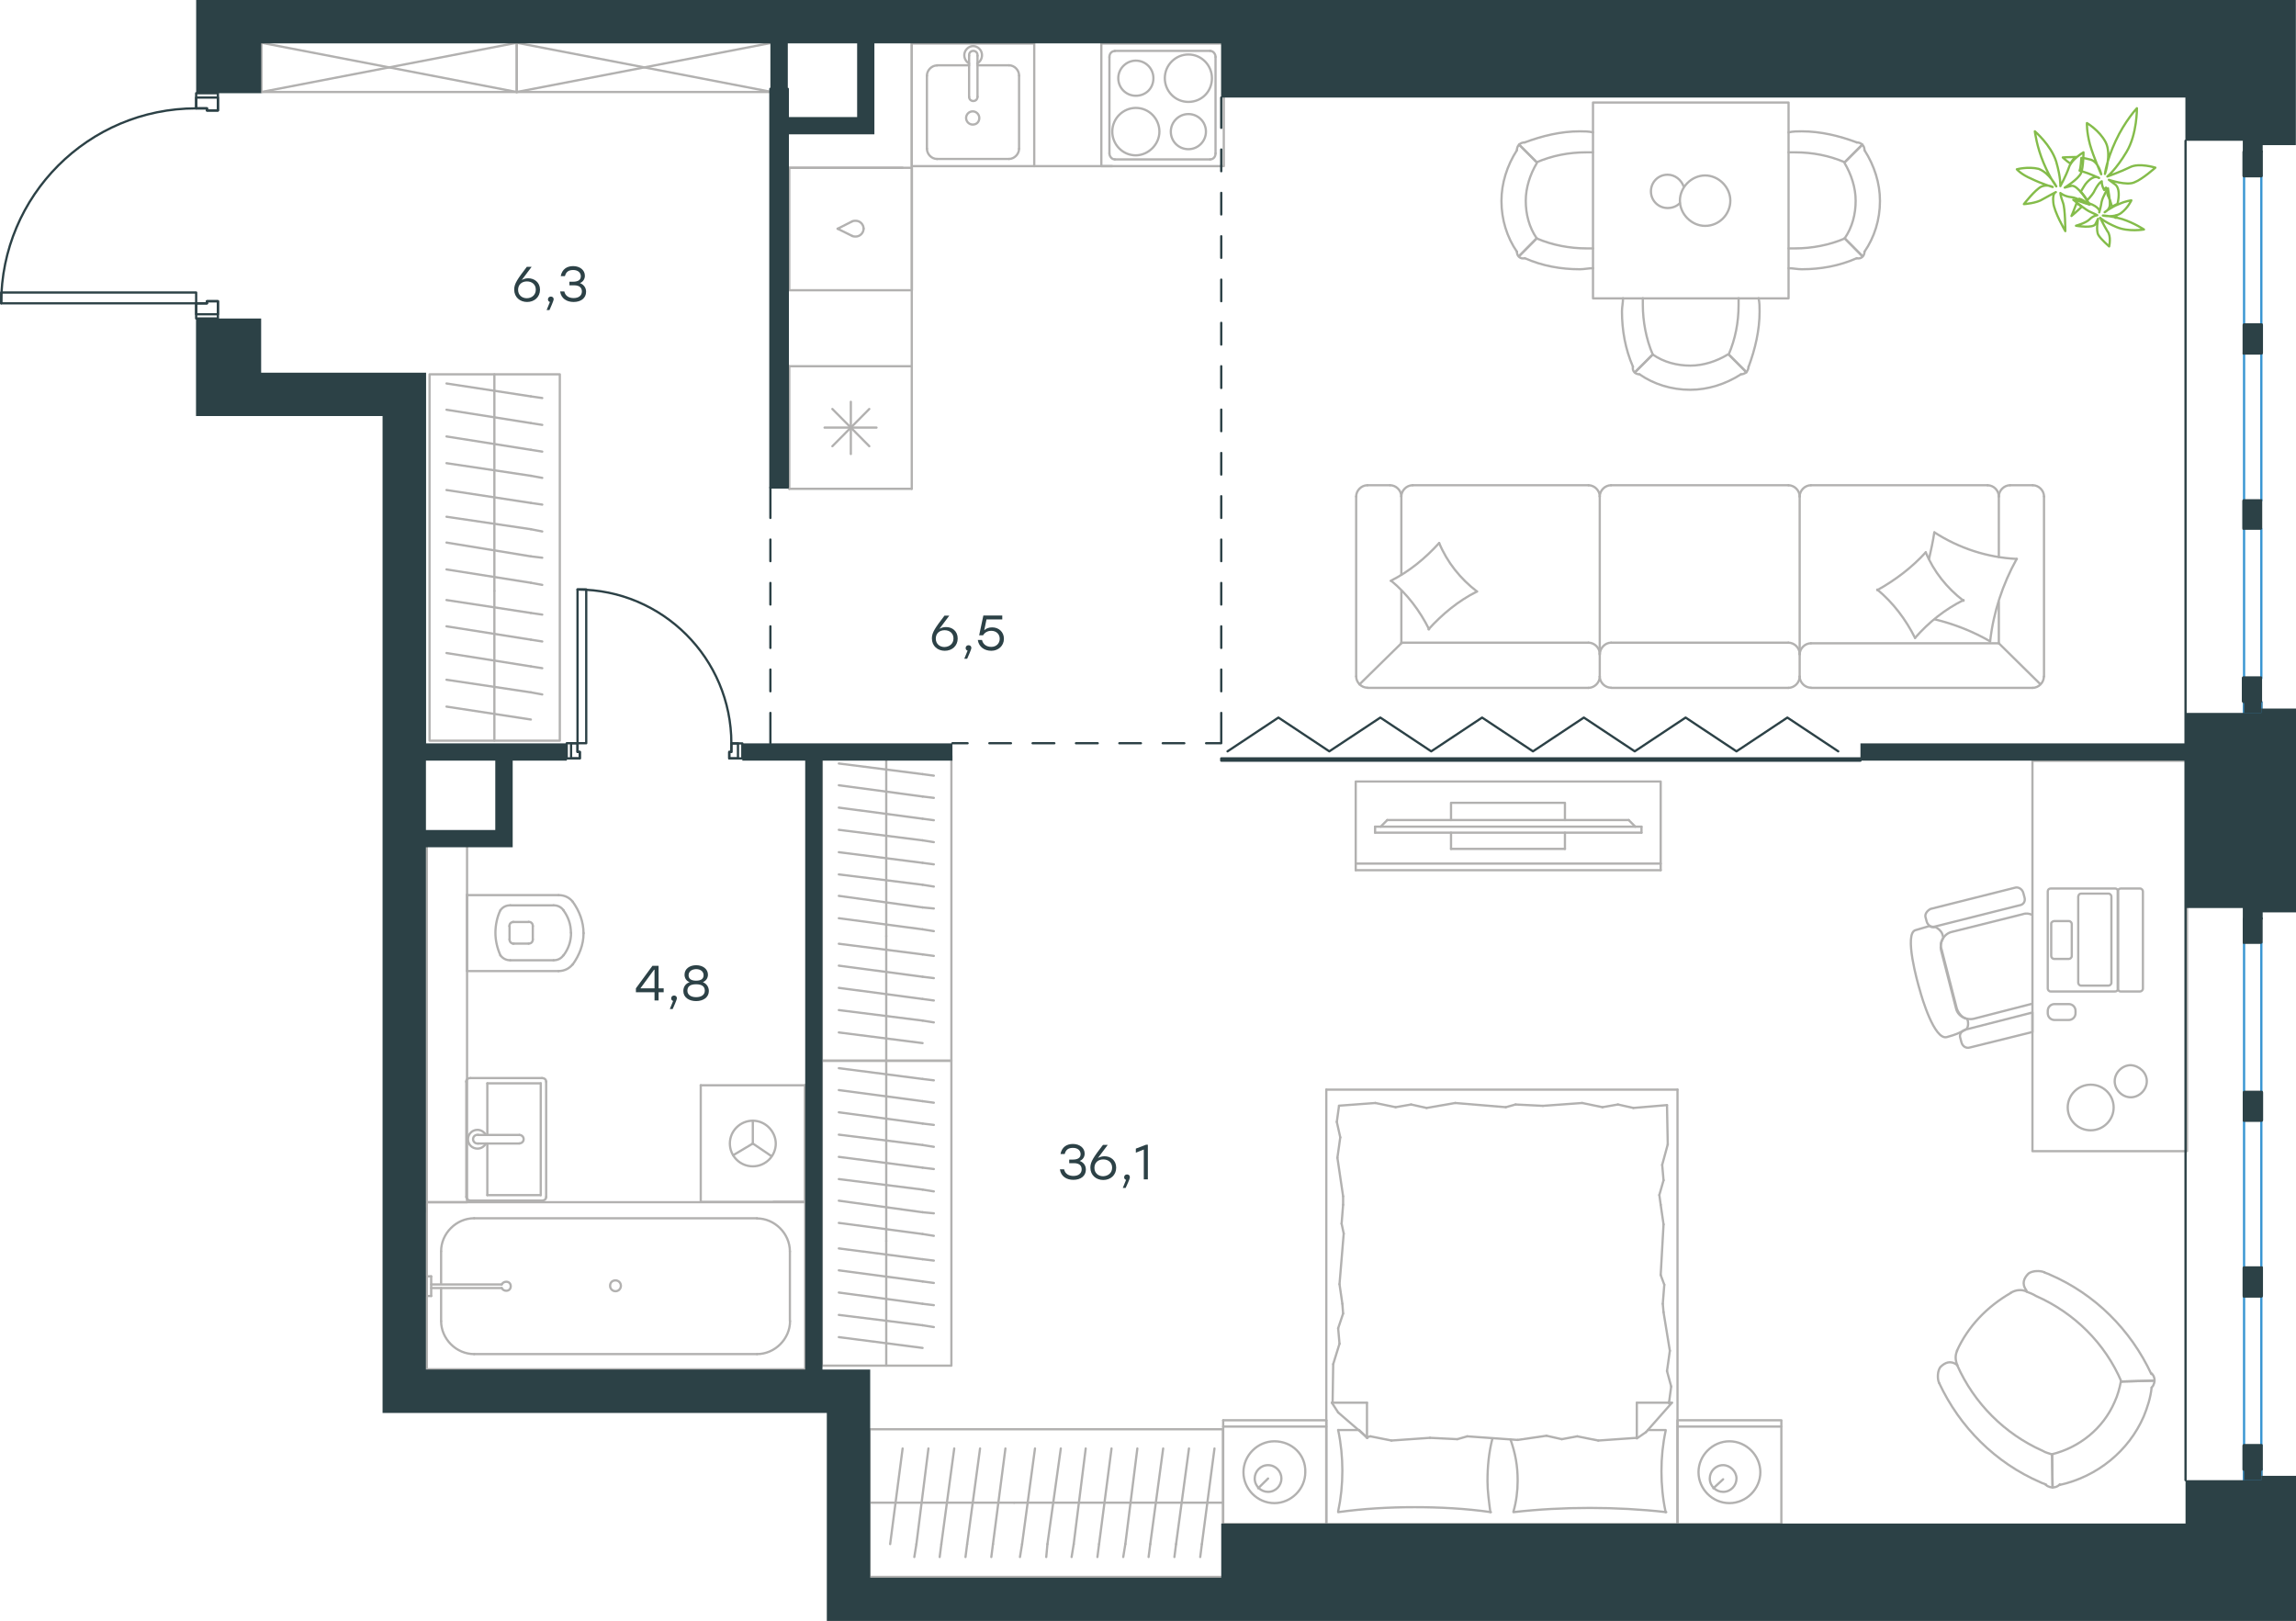 <?xml version="1.0" encoding="utf-8"?>
<!-- Generator: Adobe Illustrator 26.5.0, SVG Export Plug-In . SVG Version: 6.00 Build 0)  -->
<svg version="1.1" id="Слой_1" xmlns="http://www.w3.org/2000/svg" xmlns:xlink="http://www.w3.org/1999/xlink" x="0px" y="0px"
	 viewBox="0 0 1529.8 1080" style="enable-background:new 0 0 1529.8 1080;" xml:space="preserve">
<style type="text/css">
	.st0{fill:none;stroke:#B2B1B0;stroke-width:1.5;stroke-linecap:round;stroke-linejoin:round;stroke-miterlimit:22.926;}
	.st1{fill:none;stroke:#2C4146;stroke-width:1.5;stroke-linecap:round;stroke-linejoin:round;stroke-miterlimit:10;}
	.st2{fill:none;stroke:#3996D2;stroke-width:1.5;stroke-linecap:round;stroke-linejoin:round;stroke-miterlimit:10;}
	.st3{fill:none;stroke:#2C4146;stroke-width:1.5;stroke-linecap:round;stroke-linejoin:round;stroke-miterlimit:22.926;}
	.st4{fill:#2C4146;}
	.st5{fill-rule:evenodd;clip-rule:evenodd;fill:#2C4146;}
	.st6{fill:none;stroke:#84BC4A;stroke-width:1.5;stroke-linecap:round;stroke-linejoin:round;stroke-miterlimit:22.926;}
</style>
<g>
	<g>
		<path class="st0" d="M1393,722.7c-8.4,0-15.3,6.8-15.3,15.2c0,8.4,6.8,15.2,15.3,15.2c8.4,0,15.3-6.8,15.3-15.2
			C1408.3,729.5,1401.5,722.7,1393,722.7z"/>
		<path class="st0" d="M1430.4,720.4c0,5.7-5,10.7-10.7,10.7c-5.7,0-10.7-5-10.7-10.7c0-5.7,5-10.7,10.7-10.7
			C1425.5,710.1,1430.4,714.7,1430.4,720.4z"/>
		<path class="st0" d="M1353.5,668.9l-38.5,9.9c-5.3,1.1-10.7-1.9-11.8-7.2l-9.9-38.5c-1.1-5.3,1.9-11,7.2-12.2l47.3-11.8
			c2.3-0.8,4.2-0.4,6.1,0.4"/>
		<path class="st0" d="M1286.3,605.6l56.1-14.1c2.3-0.8,5,0.8,5.7,3.4l0.8,3c0.8,2.7-0.8,5-3.4,5.3l-56.1,14.1
			c-2.7,0.8-5-0.8-5.7-3.4l-0.8-3C1282.5,609,1284,606.8,1286.3,605.6z"/>
		<path class="st0" d="M1309.6,686l44.6-11.4v13l-41.6,10.3c-2.7,0.8-5-0.8-5.7-3.4l-0.8-3C1305.4,689.4,1306.5,687.1,1309.6,686z"
			/>
		<path class="st0" d="M1276.4,619.7l9.2-2.7c0.8,0.8,2.3,0.8,4.2,0.8c1.5,0.8,3.4,2.3,4.2,4.2c0,0,0.4,0.8,0.8,2.7
			c-1.5,2.7-2.3,5-1.1,8l9.9,38.5c0.8,3.4,3.8,7.2,7,7.6c1.1,1.7,1.1,6.3-0.9,7.2c-5.6,2.8-5.9,3.1-12.6,5
			c-8.3,2.1-16.8-26.9-17.9-31.2C1277.8,655.3,1268.3,621.7,1276.4,619.7z"/>
		<path class="st0" d="M1412.9,592h13c1.1,0,1.9,1.1,1.9,1.9l0,64.8c0,1.1-1.1,1.9-1.9,1.9h-13c-1.1,0-1.9-1.1-1.9-1.9v-64.8
			C1411,592.8,1412.1,592,1412.9,592z"/>
		<path class="st0" d="M1386.6,595.4h18.3c1.1,0,1.9,1.1,1.9,1.9l0,57.5c0,1.1-1.1,1.9-1.9,1.9h-18.3c-1.1,0-1.9-1.1-1.9-1.9l0-57.5
			C1385,596.2,1385.4,595.4,1386.6,595.4z"/>
		<path class="st0" d="M1368.6,613.7h9.9c1.1,0,1.9,1.1,1.9,1.9V637c0,1.1-1.1,1.9-1.9,1.9h-9.9c-1.1,0-1.9-1.1-1.9-1.9l0-21.7
			C1366.7,614.5,1367.9,613.7,1368.6,613.7z"/>
		<path class="st0" d="M1366.3,592h43.1c1.1,0,1.9,1.1,1.9,1.9l0,64.8c0,1.1-1.1,1.9-1.9,1.9h-43.1c-1.1,0-1.9-1.1-1.9-1.9l0-64.8
			C1364.4,592.8,1365.2,592,1366.3,592z"/>
		<rect x="1354.2" y="506.9" class="st0" width="103" height="260.1"/>
		<path class="st0" d="M1382.9,673.5v1.6c0,2.5-2,4.5-4.5,4.5h-9.5c-2.5,0-4.5-2-4.5-4.5v-1.6c0-2.5,2-4.5,4.5-4.5h9.5
			C1380.9,669,1382.9,671,1382.9,673.5z"/>
	</g>
	<g>
		<line class="st0" x1="579.4" y1="1001.2" x2="675.7" y2="1001.2"/>
		<line class="st0" x1="660.5" y1="1037.4" x2="661.6" y2="1028.8"/>
		<line class="st0" x1="661.6" y1="1028.8" x2="669.9" y2="965.1"/>
		<line class="st0" x1="643.3" y1="1037.4" x2="644.4" y2="1028.8"/>
		<line class="st0" x1="644.4" y1="1028.8" x2="653" y2="965.1"/>
		<line class="st0" x1="626.1" y1="1037.4" x2="627.2" y2="1028.8"/>
		<line class="st0" x1="627.2" y1="1028.8" x2="635.8" y2="965.1"/>
		<line class="st0" x1="609.2" y1="1037.4" x2="610.6" y2="1028.8"/>
		<line class="st0" x1="610.6" y1="1028.8" x2="618.6" y2="965.1"/>
		<line class="st0" x1="593.1" y1="1028.8" x2="601.4" y2="965.1"/>
		<rect x="579.4" y="952.3" class="st0" width="235.5" height="98.4"/>
		<line class="st0" x1="675.7" y1="1001.2" x2="815" y2="1001.2"/>
		<line class="st0" x1="799.7" y1="1037.4" x2="800.8" y2="1028.8"/>
		<line class="st0" x1="800.8" y1="1028.8" x2="809.2" y2="965.1"/>
		<line class="st0" x1="782.5" y1="1037.4" x2="783.6" y2="1028.8"/>
		<line class="st0" x1="783.6" y1="1028.8" x2="792.2" y2="965.1"/>
		<line class="st0" x1="765.3" y1="1037.4" x2="766.4" y2="1028.8"/>
		<line class="st0" x1="766.4" y1="1028.8" x2="775" y2="965.1"/>
		<line class="st0" x1="748.4" y1="1037.4" x2="749.8" y2="1028.8"/>
		<line class="st0" x1="749.8" y1="1028.8" x2="757.8" y2="965.1"/>
		<line class="st0" x1="731.2" y1="1037.4" x2="732.3" y2="1028.8"/>
		<line class="st0" x1="732.3" y1="1028.8" x2="740.6" y2="965.1"/>
		<line class="st0" x1="714" y1="1037.4" x2="715.4" y2="1028.8"/>
		<line class="st0" x1="715.4" y1="1028.8" x2="723.4" y2="965.1"/>
		<line class="st0" x1="697.1" y1="1037.4" x2="697.9" y2="1028.8"/>
		<line class="st0" x1="697.9" y1="1028.8" x2="706.8" y2="965.1"/>
		<line class="st0" x1="681" y1="1028.8" x2="689.6" y2="965.1"/>
		<line class="st0" x1="679.6" y1="1037.4" x2="681" y2="1028.8"/>
	</g>
	<g>
		<line class="st0" x1="883.7" y1="1015.5" x2="815" y2="1015.5"/>
		<line class="st0" x1="815" y1="946.3" x2="883.7" y2="946.3"/>
		<line class="st0" x1="883.7" y1="946.3" x2="883.7" y2="1015.5"/>
		<line class="st0" x1="815" y1="1015.5" x2="815" y2="946.3"/>
		<line class="st0" x1="844.9" y1="985.1" x2="838.3" y2="991.6"/>
		<line class="st0" x1="815" y1="950.5" x2="883.7" y2="950.5"/>
		<path class="st0" d="M849.1,960.3c-11.2,0-20.6,9.4-20.6,20.6c0,11.2,9.3,20.6,20.6,20.6c11.2,0,20.6-9.4,20.6-20.6
			C870.1,969.2,860.8,960.3,849.1,960.3z"/>
		<path class="st0" d="M844.9,976.2c-5.1,0-8.9,4.2-8.9,8.9c0,5.1,4.2,8.9,8.9,8.9c5.1,0,8.9-4.2,8.9-8.9
			C853.8,980.4,850,976.2,844.9,976.2z"/>
		<line class="st0" x1="1117.7" y1="1015.5" x2="883.7" y2="1015.5"/>
		<line class="st0" x1="1098" y1="952.8" x2="1109.8" y2="952.8"/>
		<line class="st0" x1="910.8" y1="958" x2="910.8" y2="934.6"/>
		<line class="st0" x1="905.6" y1="952.8" x2="910.8" y2="958"/>
		<line class="st0" x1="1117.7" y1="726" x2="1117.7" y2="1015.5"/>
		<line class="st0" x1="887.4" y1="934.6" x2="910.8" y2="934.6"/>
		<line class="st0" x1="883.7" y1="1015.5" x2="883.7" y2="726"/>
		<line class="st0" x1="1114" y1="934.6" x2="1096.7" y2="954.2"/>
		<line class="st0" x1="1096.7" y1="954.2" x2="1090.6" y2="958.4"/>
		<line class="st0" x1="891.6" y1="952.8" x2="905.2" y2="952.8"/>
		<line class="st0" x1="1090.6" y1="958" x2="1090.6" y2="934.6"/>
		<line class="st0" x1="911.2" y1="958" x2="891.6" y2="941.1"/>
		<line class="st0" x1="891.6" y1="941.1" x2="887.4" y2="934.6"/>
		<line class="st0" x1="1114" y1="934.6" x2="1090.6" y2="934.6"/>
		<line class="st0" x1="1009.8" y1="735.9" x2="1028" y2="736.8"/>
		<line class="st0" x1="950.5" y1="738.2" x2="969.6" y2="734.9"/>
		<line class="st0" x1="929.9" y1="737.7" x2="940.2" y2="735.9"/>
		<line class="st0" x1="940.2" y1="735.9" x2="950.5" y2="738.2"/>
		<line class="st0" x1="1003.3" y1="737.7" x2="1009.8" y2="735.9"/>
		<line class="st0" x1="969.6" y1="734.9" x2="1003.3" y2="737.7"/>
		<line class="st0" x1="892.1" y1="736.7" x2="916.4" y2="734.9"/>
		<line class="st0" x1="916.4" y1="734.9" x2="929.9" y2="737.7"/>
		<line class="st0" x1="1088.3" y1="738.2" x2="1110.7" y2="736.3"/>
		<line class="st0" x1="1067.7" y1="737.7" x2="1078" y2="735.9"/>
		<line class="st0" x1="1078" y1="735.9" x2="1088.3" y2="738.2"/>
		<line class="st0" x1="1028" y1="736.8" x2="1054.2" y2="734.9"/>
		<line class="st0" x1="1054.2" y1="734.9" x2="1067.7" y2="737.7"/>
		<line class="st0" x1="1117.7" y1="726" x2="883.7" y2="726"/>
		<path class="st0" d="M1008.4,1007.5c16.8-1.9,33.6-2.8,50.9-2.8c16.8,0,34.1,0.9,50.9,2.8"/>
		<path class="st0" d="M1006.4,959c3.3,9.4,4.8,17.6,4.8,27.5c0,7-0.9,14-2.8,20.6"/>
		<path class="st0" d="M1109.8,1007.5c-1.9-8.9-2.8-18.2-2.8-27.1c0-9.4,0.9-18.2,2.8-27.1"/>
		<path class="st0" d="M993,1007.5c-0.9-7-1.9-14-1.9-20.6c0-9.8,0.9-19.2,3.3-28.5"/>
		<line class="st0" x1="894.9" y1="875.2" x2="894.4" y2="868.7"/>
		<line class="st0" x1="892.5" y1="895.3" x2="891.6" y2="885"/>
		<line class="st0" x1="891.6" y1="885" x2="894.9" y2="875.2"/>
		<line class="st0" x1="887.9" y1="934.6" x2="888.3" y2="908.9"/>
		<line class="st0" x1="888.3" y1="908.9" x2="892.5" y2="895.3"/>
		<line class="st0" x1="893.9" y1="815.3" x2="894.9" y2="802.7"/>
		<line class="st0" x1="894.4" y1="868.7" x2="892.5" y2="855.6"/>
		<line class="st0" x1="895.3" y1="821.9" x2="893.9" y2="815.3"/>
		<line class="st0" x1="892.5" y1="855.6" x2="895.3" y2="821.9"/>
		<line class="st0" x1="894.9" y1="802.7" x2="894.9" y2="797.1"/>
		<line class="st0" x1="893" y1="757.8" x2="890.7" y2="747.5"/>
		<line class="st0" x1="890.7" y1="747.5" x2="892.1" y2="737.3"/>
		<line class="st0" x1="894.9" y1="797.1" x2="891.1" y2="771.4"/>
		<line class="st0" x1="891.1" y1="771.4" x2="893" y2="757.8"/>
		<line class="st0" x1="1105.6" y1="796.2" x2="1106.5" y2="802.7"/>
		<line class="st0" x1="1107.5" y1="776.1" x2="1108.4" y2="786.4"/>
		<line class="st0" x1="1108.4" y1="786.4" x2="1105.6" y2="796.2"/>
		<line class="st0" x1="1110.7" y1="736.3" x2="1111.2" y2="762.5"/>
		<line class="st0" x1="1111.2" y1="762.5" x2="1107.5" y2="776.1"/>
		<line class="st0" x1="1108.9" y1="856" x2="1107.9" y2="868.7"/>
		<line class="st0" x1="1106.5" y1="802.7" x2="1108.4" y2="815.8"/>
		<line class="st0" x1="1106.5" y1="849.5" x2="1108.9" y2="856"/>
		<line class="st0" x1="1108.4" y1="815.8" x2="1106.5" y2="849.5"/>
		<line class="st0" x1="1107.9" y1="868.7" x2="1108.4" y2="874.3"/>
		<line class="st0" x1="1112.1" y1="934.1" x2="1112.1" y2="935.1"/>
		<line class="st0" x1="1110.7" y1="913.5" x2="1113.5" y2="923.8"/>
		<line class="st0" x1="1113.5" y1="923.8" x2="1112.1" y2="934.1"/>
		<line class="st0" x1="1108.4" y1="874.3" x2="1112.6" y2="900"/>
		<line class="st0" x1="1112.6" y1="900" x2="1110.7" y2="913.5"/>
		<path class="st0" d="M891.6,1007.5c16.8-2.3,33.6-3.3,50.9-3.3c16.8,0,34.1,0.9,50.9,3.3"/>
		<path class="st0" d="M891.6,952.8c1.9,8.9,2.8,18.2,2.8,27.1c0,9.4-0.9,18.2-2.8,27.1"/>
		<line class="st0" x1="971" y1="958.9" x2="952.8" y2="958"/>
		<line class="st0" x1="1030.4" y1="956.6" x2="1011.2" y2="959.4"/>
		<line class="st0" x1="1050.9" y1="957" x2="1040.6" y2="958.9"/>
		<line class="st0" x1="1040.6" y1="958.9" x2="1030.4" y2="956.6"/>
		<line class="st0" x1="977.6" y1="957" x2="971" y2="958.9"/>
		<line class="st0" x1="1011.2" y1="959.4" x2="977.6" y2="957"/>
		<line class="st0" x1="1090.6" y1="958" x2="1064.9" y2="959.8"/>
		<line class="st0" x1="1064.9" y1="959.8" x2="1050.9" y2="957"/>
		<line class="st0" x1="913.1" y1="957" x2="910.8" y2="957.5"/>
		<line class="st0" x1="952.8" y1="958" x2="927.1" y2="959.8"/>
		<line class="st0" x1="927.1" y1="959.8" x2="913.1" y2="957"/>
		<line class="st0" x1="1186.9" y1="1015.5" x2="1117.7" y2="1015.5"/>
		<line class="st0" x1="1117.7" y1="946.3" x2="1186.9" y2="946.3"/>
		<line class="st0" x1="1186.9" y1="946.7" x2="1186.9" y2="1015.5"/>
		<line class="st0" x1="1117.7" y1="1015.5" x2="1117.7" y2="946.7"/>
		<line class="st0" x1="1148.1" y1="985.6" x2="1141.6" y2="991.6"/>
		<line class="st0" x1="1117.7" y1="950.5" x2="1186.9" y2="950.5"/>
		<path class="st0" d="M1152.3,960.3c-11.2,0-20.6,9.4-20.6,20.6c0,11.2,9.3,20.6,20.6,20.6c11.2,0,20.6-9.4,20.6-20.6
			C1172.9,969.7,1163.5,960.3,1152.3,960.3z"/>
		<path class="st0" d="M1148.1,976.2c-5.1,0-8.9,4.2-8.9,8.9c0,5.1,4.2,8.9,8.9,8.9c5.1,0,8.9-4.2,8.9-8.9
			C1157,980.4,1152.8,976.2,1148.1,976.2z"/>
	</g>
	<g>
		<g>
			<line class="st0" x1="903.3" y1="575.4" x2="1106.5" y2="575.4"/>
			<polyline class="st0" points="1106.5,579.8 1106.5,520.7 903.3,520.7 903.3,579.8 			"/>
			<line class="st0" x1="903.3" y1="579.8" x2="1106.5" y2="579.8"/>
		</g>
		<g>
			<polyline class="st0" points="1042.7,546.4 1042.7,534.9 966.8,534.9 966.8,546.4 			"/>
			<line class="st0" x1="966.8" y1="554.8" x2="966.8" y2="565.6"/>
			<line class="st0" x1="966.8" y1="565.6" x2="1042.7" y2="565.6"/>
			<line class="st0" x1="1042.7" y1="565.6" x2="1042.7" y2="554.8"/>
			<line class="st0" x1="916.2" y1="554.8" x2="916.2" y2="550.8"/>
			<line class="st0" x1="1085.2" y1="546.4" x2="1089.6" y2="550.8"/>
			<line class="st0" x1="919.9" y1="550.8" x2="924.3" y2="546.4"/>
			<line class="st0" x1="1093.7" y1="550.8" x2="916.2" y2="550.8"/>
			<line class="st0" x1="916.2" y1="554.8" x2="1093.7" y2="554.8"/>
			<line class="st0" x1="1093.7" y1="554.8" x2="1093.7" y2="550.8"/>
			<line class="st0" x1="924.3" y1="546.4" x2="1085.2" y2="546.4"/>
		</g>
	</g>
	<g>
		<line class="st0" x1="590.5" y1="706.8" x2="590.5" y2="623.7"/>
		<line class="st0" x1="622.2" y1="636.9" x2="614.7" y2="635.9"/>
		<line class="st0" x1="614.7" y1="635.9" x2="558.9" y2="628.8"/>
		<line class="st0" x1="622.2" y1="651.7" x2="614.7" y2="650.8"/>
		<line class="st0" x1="614.7" y1="650.8" x2="558.9" y2="643.4"/>
		<line class="st0" x1="622.2" y1="666.6" x2="614.7" y2="665.6"/>
		<line class="st0" x1="614.7" y1="665.6" x2="558.9" y2="658.2"/>
		<line class="st0" x1="622.2" y1="681.2" x2="614.7" y2="680"/>
		<line class="st0" x1="614.7" y1="680" x2="558.9" y2="673"/>
		<line class="st0" x1="614.7" y1="695" x2="558.9" y2="687.9"/>
		<rect x="547.6" y="503.6" class="st0" width="86.3" height="203.2"/>
		<line class="st0" x1="590.5" y1="623.7" x2="590.5" y2="503.6"/>
		<line class="st0" x1="622.2" y1="516.8" x2="614.7" y2="515.8"/>
		<line class="st0" x1="614.7" y1="515.8" x2="558.9" y2="508.7"/>
		<line class="st0" x1="622.2" y1="531.6" x2="614.7" y2="530.7"/>
		<line class="st0" x1="614.7" y1="530.7" x2="558.9" y2="523.2"/>
		<line class="st0" x1="622.2" y1="546.5" x2="614.7" y2="545.5"/>
		<line class="st0" x1="614.7" y1="545.5" x2="558.9" y2="538.1"/>
		<line class="st0" x1="622.2" y1="561.1" x2="614.7" y2="559.9"/>
		<line class="st0" x1="614.7" y1="559.9" x2="558.9" y2="552.9"/>
		<line class="st0" x1="622.2" y1="575.9" x2="614.7" y2="574.9"/>
		<line class="st0" x1="614.7" y1="574.9" x2="558.9" y2="567.8"/>
		<line class="st0" x1="622.2" y1="590.7" x2="614.7" y2="589.5"/>
		<line class="st0" x1="614.7" y1="589.5" x2="558.9" y2="582.6"/>
		<line class="st0" x1="622.2" y1="605.3" x2="614.7" y2="604.6"/>
		<line class="st0" x1="614.7" y1="604.6" x2="558.9" y2="596.9"/>
		<line class="st0" x1="614.7" y1="619.2" x2="558.9" y2="611.8"/>
		<line class="st0" x1="622.2" y1="620.4" x2="614.7" y2="619.2"/>
	</g>
	<g>
		<line class="st0" x1="590.5" y1="909.9" x2="590.5" y2="826.8"/>
		<line class="st0" x1="622.2" y1="839.9" x2="614.7" y2="839"/>
		<line class="st0" x1="614.7" y1="839" x2="558.9" y2="831.8"/>
		<line class="st0" x1="622.2" y1="854.8" x2="614.7" y2="853.8"/>
		<line class="st0" x1="614.7" y1="853.8" x2="558.9" y2="846.4"/>
		<line class="st0" x1="622.2" y1="869.6" x2="614.7" y2="868.7"/>
		<line class="st0" x1="614.7" y1="868.7" x2="558.9" y2="861.2"/>
		<line class="st0" x1="622.2" y1="884.2" x2="614.7" y2="883"/>
		<line class="st0" x1="614.7" y1="883" x2="558.9" y2="876.1"/>
		<line class="st0" x1="614.7" y1="898.1" x2="558.9" y2="890.9"/>
		<rect x="547.6" y="706.7" class="st0" width="86.3" height="203.2"/>
		<line class="st0" x1="590.5" y1="826.8" x2="590.5" y2="706.7"/>
		<line class="st0" x1="622.2" y1="719.8" x2="614.7" y2="718.9"/>
		<line class="st0" x1="614.7" y1="718.9" x2="558.9" y2="711.7"/>
		<line class="st0" x1="622.2" y1="734.7" x2="614.7" y2="733.7"/>
		<line class="st0" x1="614.7" y1="733.7" x2="558.9" y2="726.3"/>
		<line class="st0" x1="622.2" y1="749.5" x2="614.7" y2="748.6"/>
		<line class="st0" x1="614.7" y1="748.6" x2="558.9" y2="741.1"/>
		<line class="st0" x1="622.2" y1="764.1" x2="614.7" y2="762.9"/>
		<line class="st0" x1="614.7" y1="762.9" x2="558.9" y2="756"/>
		<line class="st0" x1="622.2" y1="778.9" x2="614.7" y2="778"/>
		<line class="st0" x1="614.7" y1="778" x2="558.9" y2="770.8"/>
		<line class="st0" x1="622.2" y1="793.8" x2="614.7" y2="792.6"/>
		<line class="st0" x1="614.7" y1="792.6" x2="558.9" y2="785.6"/>
		<line class="st0" x1="622.2" y1="808.4" x2="614.7" y2="807.7"/>
		<line class="st0" x1="614.7" y1="807.7" x2="558.9" y2="800"/>
		<line class="st0" x1="614.7" y1="822.2" x2="558.9" y2="814.8"/>
		<line class="st0" x1="622.2" y1="823.4" x2="614.7" y2="822.2"/>
	</g>
	<g>
		<line class="st0" x1="311.2" y1="596" x2="311.2" y2="647"/>
		<g>
			<line class="st0" x1="372.1" y1="596.4" x2="311.2" y2="596.4"/>
			<line class="st0" x1="340" y1="639.8" x2="368.8" y2="639.8"/>
			<line class="st0" x1="368.8" y1="603.2" x2="340" y2="603.2"/>
			<line class="st0" x1="341.7" y1="628.7" x2="352.2" y2="628.7"/>
			<line class="st0" x1="352.2" y1="614.3" x2="341.7" y2="614.3"/>
			<line class="st0" x1="339.5" y1="617" x2="339.5" y2="625.9"/>
			<line class="st0" x1="311.2" y1="647" x2="372.1" y2="647"/>
			<line class="st0" x1="355" y1="625.9" x2="355" y2="617"/>
			<path class="st0" d="M381.6,642.6c4.4-6.1,7.2-13.3,7.2-20.5c0,0,0,0,0-0.6"/>
			<path class="st0" d="M339.5,625.9c0,1.7,1.1,2.8,2.8,2.8"/>
			<path class="st0" d="M333.4,636.5c1.7,2.2,3.9,3.3,6.6,3.3"/>
			<path class="st0" d="M352.2,628.7c1.7,0,2.8-1.1,2.8-2.8"/>
			<path class="st0" d="M375.5,636.5c3.3-4.4,5-9.4,5-15"/>
			<path class="st0" d="M355,617c0-1.7-1.1-2.8-2.8-2.8"/>
			<path class="st0" d="M342.2,614.3c-1.7,0-2.8,1.1-2.8,2.8"/>
			<path class="st0" d="M340,603.2c-2.8,0-5,1.1-6.6,3.3"/>
			<path class="st0" d="M333.4,606.5c-2.2,4.4-3.3,10-3.3,15c0,5,1.1,10,3.3,15"/>
			<path class="st0" d="M375.5,606.5c-1.7-2.2-3.9-3.3-6.6-3.3"/>
			<path class="st0" d="M388.8,621.9L388.8,621.9c0-7.8-2.8-15-7.2-21.1"/>
			<path class="st0" d="M372.1,647c3.9,0,7.2-1.7,9.4-4.4"/>
			<path class="st0" d="M381.6,600.8c-2.2-2.8-5.5-4.4-9.4-4.4"/>
			<path class="st0" d="M380.4,621.5L380.4,621.5c0-5.5-1.7-10.5-5-15"/>
			<path class="st0" d="M368.8,639.8c2.8,0,5-1.1,6.6-3.3"/>
		</g>
		<rect x="284.4" y="563" class="st0" width="26.8" height="238"/>
	</g>
	<g>
		<line class="st0" x1="360.3" y1="796.3" x2="324.7" y2="796.3"/>
		<line class="st0" x1="324.7" y1="796.3" x2="324.7" y2="761.9"/>
		<line class="st0" x1="324.7" y1="756.2" x2="324.7" y2="721.8"/>
		<line class="st0" x1="360.3" y1="721.8" x2="360.3" y2="796.3"/>
		<line class="st0" x1="324.7" y1="721.8" x2="360.3" y2="721.8"/>
		<line class="st0" x1="310.7" y1="720.7" x2="310.7" y2="797.5"/>
		<line class="st0" x1="361.1" y1="718.3" x2="313.4" y2="718.3"/>
		<line class="st0" x1="363.9" y1="797.5" x2="363.9" y2="720.7"/>
		<line class="st0" x1="313.4" y1="799.9" x2="361.1" y2="799.9"/>
		<path class="st0" d="M361.1,799.9c1.7,0,2.8-1,2.8-2.4"/>
		<path class="st0" d="M363.9,720.7c0-1.4-1.1-2.4-2.8-2.4"/>
		<path class="st0" d="M313.4,718.3c-1.7,0-2.8,1-2.8,2.4"/>
		<path class="st0" d="M310.7,797.5c0,1,1.1,2.4,2.8,2.4"/>
		<line class="st0" x1="346.1" y1="756.2" x2="318.5" y2="756.2"/>
		<line class="st0" x1="318.5" y1="761.9" x2="346.1" y2="761.9"/>
		<path class="st0" d="M346.1,756.2L346.1,756.2c1.6,0,2.8,1.3,2.8,2.8c0,1.6-1.3,2.8-2.8,2.8h0"/>
		<path class="st0" d="M323.7,761.9c-1.1,2.1-3.2,3.4-5.6,3.4c-3.5,0-6.3-2.8-6.3-6.2c0-3.5,2.8-6.3,6.3-6.3c2.3,0,4.5,1.3,5.6,3.4"
			/>
		<path class="st0" d="M318.5,761.9c-0.1,0-0.3,0-0.4,0c-1.6,0-2.9-1.3-2.9-2.9c0-1.6,1.3-2.9,2.9-2.9c0.1,0,0.3,0,0.4,0"/>
	</g>
	<g>
		<line class="st0" x1="293.9" y1="854.9" x2="293.9" y2="833.8"/>
		<line class="st0" x1="293.9" y1="880.2" x2="293.9" y2="858.2"/>
		<line class="st0" x1="315.9" y1="811.7" x2="504.4" y2="811.7"/>
		<line class="st0" x1="526.3" y1="833.8" x2="526.3" y2="880.2"/>
		<line class="st0" x1="536.5" y1="912.3" x2="284.4" y2="912.3"/>
		<line class="st0" x1="536.5" y1="801" x2="536.5" y2="912.3"/>
		<line class="st0" x1="504.4" y1="902.2" x2="315.9" y2="902.2"/>
		<line class="st0" x1="284.4" y1="801" x2="536.5" y2="801"/>
		<line class="st0" x1="284.4" y1="912.3" x2="284.4" y2="801"/>
		<path class="st0" d="M526.3,833.8c0-11.9-10.1-22-22-22"/>
		<path class="st0" d="M293.9,880.2c0,11.9,10.1,22,22,22"/>
		<path class="st0" d="M504.4,902.2c11.9,0,22-10.1,22-22"/>
		<path class="st0" d="M315.9,811.7c-11.9,0-22,10.1-22,22"/>
		<line class="st0" x1="284.4" y1="807.6" x2="284.4" y2="804.6"/>
		<line class="st0" x1="287.3" y1="855.8" x2="334.3" y2="855.8"/>
		<line class="st0" x1="334.3" y1="858.2" x2="287.3" y2="858.2"/>
		<line class="st0" x1="284.4" y1="863.5" x2="284.4" y2="850.4"/>
		<line class="st0" x1="284.4" y1="850.4" x2="287.3" y2="850.4"/>
		<line class="st0" x1="287.3" y1="850.4" x2="287.3" y2="863.5"/>
		<line class="st0" x1="287.3" y1="863.5" x2="284.4" y2="863.5"/>
		<path class="st0" d="M334.3,858.2c0.6,1.2,1.8,1.8,3,1.8c1.8,0,3-1.2,3-3c0-1.8-1.2-3-3-3c-1.2,0-2.4,0.6-3,1.8"/>
		<path class="st0" d="M406.5,856.7c0,2,1.6,3.6,3.6,3.6c2,0,3.6-1.6,3.6-3.6c0-2-1.6-3.6-3.6-3.6
			C407.8,853.1,406.5,854.7,406.5,856.7z"/>
	</g>
	<g>
		<line class="st0" x1="536.3" y1="723.1" x2="466.9" y2="723.1"/>
		<g>
			<line class="st0" x1="466.9" y1="800.8" x2="466.9" y2="723.1"/>
			<line class="st0" x1="515.4" y1="800.8" x2="536.3" y2="800.8"/>
			<line class="st0" x1="466.9" y1="800.8" x2="536.3" y2="800.8"/>
			<line class="st0" x1="501.6" y1="761.9" x2="514" y2="770.3"/>
			<line class="st0" x1="501.6" y1="761.9" x2="501.6" y2="746.7"/>
			<line class="st0" x1="501.6" y1="761.9" x2="488.5" y2="769.7"/>
			<path class="st0" d="M501.6,746.7c-8.4,0-15.3,6.8-15.3,15.2c0,8.4,6.8,15.2,15.3,15.2c8.4,0,15.3-6.8,15.3-15.2
				C516.8,753.8,510,746.7,501.6,746.7z"/>
			<line class="st0" x1="536.3" y1="800.8" x2="536.3" y2="723"/>
		</g>
	</g>
	<g>
		<line class="st0" x1="329.4" y1="493.5" x2="329.4" y2="393.7"/>
		<line class="st0" x1="361.3" y1="409.5" x2="353.7" y2="408.4"/>
		<line class="st0" x1="353.7" y1="408.4" x2="297.5" y2="399.8"/>
		<line class="st0" x1="361.3" y1="427.4" x2="353.7" y2="426.2"/>
		<line class="st0" x1="353.7" y1="426.2" x2="297.5" y2="417.3"/>
		<line class="st0" x1="361.3" y1="445.2" x2="353.7" y2="444"/>
		<line class="st0" x1="353.7" y1="444" x2="297.5" y2="435.1"/>
		<line class="st0" x1="361.3" y1="462.7" x2="353.7" y2="461.3"/>
		<line class="st0" x1="353.7" y1="461.3" x2="297.5" y2="452.9"/>
		<line class="st0" x1="353.7" y1="479.4" x2="297.5" y2="470.8"/>
		<rect x="286.2" y="249.4" class="st0" width="86.8" height="244.1"/>
		<line class="st0" x1="329.4" y1="393.7" x2="329.4" y2="249.4"/>
		<line class="st0" x1="361.3" y1="265.2" x2="353.7" y2="264.1"/>
		<line class="st0" x1="353.7" y1="264.1" x2="297.5" y2="255.5"/>
		<line class="st0" x1="361.3" y1="283.1" x2="353.7" y2="281.9"/>
		<line class="st0" x1="353.7" y1="281.9" x2="297.5" y2="273"/>
		<line class="st0" x1="361.3" y1="300.9" x2="353.7" y2="299.7"/>
		<line class="st0" x1="353.7" y1="299.7" x2="297.5" y2="290.8"/>
		<line class="st0" x1="361.3" y1="318.4" x2="353.7" y2="317"/>
		<line class="st0" x1="353.7" y1="317" x2="297.5" y2="308.6"/>
		<line class="st0" x1="361.3" y1="336.2" x2="353.7" y2="335.1"/>
		<line class="st0" x1="353.7" y1="335.1" x2="297.5" y2="326.5"/>
		<line class="st0" x1="361.3" y1="354.1" x2="353.7" y2="352.6"/>
		<line class="st0" x1="353.7" y1="352.6" x2="297.5" y2="344.3"/>
		<line class="st0" x1="361.3" y1="371.6" x2="353.7" y2="370.7"/>
		<line class="st0" x1="353.7" y1="370.7" x2="297.5" y2="361.5"/>
		<line class="st0" x1="353.7" y1="388.3" x2="297.5" y2="379.4"/>
		<line class="st0" x1="361.3" y1="389.7" x2="353.7" y2="388.3"/>
	</g>
	<g>
		<line class="st0" x1="607.5" y1="244" x2="607.5" y2="325.7"/>
		<line class="st0" x1="566.9" y1="267.7" x2="566.9" y2="302.5"/>
		<line class="st0" x1="554.6" y1="297.3" x2="579.2" y2="272.5"/>
		<line class="st0" x1="554.6" y1="272.5" x2="579.2" y2="297.3"/>
		<line class="st0" x1="549.4" y1="284.9" x2="584" y2="284.9"/>
		<line class="st0" x1="607.5" y1="325.7" x2="525.9" y2="325.7"/>
		<line class="st0" x1="525.9" y1="244" x2="525.9" y2="325.7"/>
		<line class="st0" x1="607.5" y1="244" x2="525.9" y2="244"/>
	</g>
	<g>
		<rect x="607.5" y="29" class="st0" width="81.6" height="81.7"/>
		<line class="st0" x1="651.3" y1="64.5" x2="651.3" y2="37.1"/>
		<line class="st0" x1="645.7" y1="43.5" x2="624.3" y2="43.5"/>
		<line class="st0" x1="624.3" y1="105.9" x2="672.3" y2="105.9"/>
		<line class="st0" x1="672.3" y1="43.5" x2="651.3" y2="43.5"/>
		<line class="st0" x1="679" y1="99.1" x2="679" y2="50.4"/>
		<line class="st0" x1="645.7" y1="37.1" x2="645.7" y2="64.5"/>
		<line class="st0" x1="617.6" y1="50.4" x2="617.6" y2="99.1"/>
		<path class="st0" d="M651.3,64.5L651.3,64.5c0,1.6-1.2,2.8-2.8,2.8c-1.6,0-2.8-1.2-2.8-2.8"/>
		<path class="st0" d="M617.6,50.4c0-3.6,3.2-6.8,6.7-6.8"/>
		<path class="st0" d="M645.7,42.3c-2-1.2-3.2-3.2-3.2-5.6c0-3.2,2.8-6,5.9-6c3.2,0,5.9,2.8,5.9,6c0,2.4-1.2,4.4-3.2,5.6"/>
		<path class="st0" d="M679,99.1c0,3.6-3.2,6.8-6.7,6.8"/>
		<path class="st0" d="M672.3,43.5c3.6,0,6.7,3.2,6.7,6.8"/>
		<path class="st0" d="M624.3,105.9c-3.6,0-6.7-3.2-6.7-6.8"/>
		<path class="st0" d="M645.7,37.1v-0.4c0-1.6,1.2-2.8,2.8-2.8c1.6,0,2.8,1.2,2.8,2.8v0.4"/>
		<path class="st0" d="M652.5,78.6c0-2.4-2-4.4-4.4-4.4c-2.4,0-4.4,2-4.4,4.4c0,2.4,2,4.4,4.4,4.4C650.9,83,652.5,81,652.5,78.6z"/>
	</g>
	<g>
		<path class="st0" d="M768.5,52.1c0-6.5-5.2-11.7-11.7-11.7c-6.4,0-11.7,5.3-11.7,11.7c0,6.5,5.2,11.7,11.7,11.7
			C763.3,63.8,768.5,59,768.5,52.1z"/>
		<path class="st0" d="M772.5,87.7c0-8.5-6.8-15.8-15.7-15.8c-8.4,0-15.7,6.9-15.7,15.8c0,8.5,6.8,15.8,15.7,15.8
			C765.3,103.4,772.5,96.1,772.5,87.7z"/>
		<path class="st0" d="M803.5,87.7c0-6.5-5.2-11.7-11.7-11.7c-6.4,0-11.7,5.3-11.7,11.7c0,6.5,5.2,11.7,11.7,11.7
			C798.3,99.4,803.5,94.1,803.5,87.7z"/>
		<path class="st0" d="M807.5,52.1c0-8.5-6.8-15.8-15.7-15.8c-8.4,0-15.7,6.9-15.7,15.8c0,8.5,6.8,15.8,15.7,15.8
			C800.7,67.9,807.5,61,807.5,52.1z"/>
		<line class="st0" x1="739.2" y1="102.2" x2="739.2" y2="38"/>
		<line class="st0" x1="806.3" y1="106.2" x2="742.8" y2="106.2"/>
		<line class="st0" x1="809.9" y1="38" x2="809.9" y2="102.2"/>
		<line class="st0" x1="742.8" y1="33.9" x2="806.3" y2="33.9"/>
		<path class="st0" d="M809.9,102.2L809.9,102.2c0,2.4-1.6,4-3.6,4"/>
		<path class="st0" d="M739.2,38L739.2,38c0-2.4,1.6-4,3.6-4"/>
		<path class="st0" d="M742.8,106.2L742.8,106.2c-2,0-3.6-2-3.6-4"/>
		<path class="st0" d="M806.3,33.9L806.3,33.9c2,0,3.6,2,3.6,4"/>
		<rect x="733.8" y="29" class="st0" width="81.6" height="81.7"/>
	</g>
	<g>
		<rect x="525.9" y="111.8" class="st0" width="81.7" height="81.6"/>
		<line class="st0" x1="558.1" y1="152.4" x2="567.8" y2="157.2"/>
		<line class="st0" x1="567.8" y1="147.5" x2="558.1" y2="152.4"/>
		<path class="st0" d="M567.8,147.5c0.8-0.4,1.6-0.4,2.4-0.4c2.8,0,5.2,2.4,5.2,5.2"/>
		<path class="st0" d="M567.8,157.2c0.8,0.4,1.6,0.4,2.4,0.4c2.8,0,5.2-2.4,5.2-5.2"/>
	</g>
	<line class="st0" x1="607.5" y1="244" x2="607.5" y2="29"/>
	<line class="st0" x1="601.4" y1="111.8" x2="525.9" y2="111.8"/>
	<g>
		<rect x="1061.4" y="68.3" class="st0" width="130.3" height="130.5"/>
		<path class="st0" d="M1023.9,158.8c-5.1-7.4-7.3-16.2-7.3-25c0-8.8,2.9-17.6,7.3-25"/>
		<path class="st0" d="M1061.4,178.7c-2.9,0-5.9,0.7-8.8,0.7c-12.5,0-25-2.2-36.7-7.4"/>
		<path class="st0" d="M1015.9,94.9c11.7-4.4,24.2-7.4,36.7-7.4c2.9,0,5.9,0,8.8,0.7"/>
		<path class="st0" d="M1061.4,165.5c-1.5,0-2.9,0-4.4,0c-11,0-22.8-2.2-33-6.6"/>
		<path class="st0" d="M1023.9,108.1c10.3-4.4,21.3-6.6,33-6.6c1.5,0,2.9,0,4.4,0"/>
		<path class="st0" d="M1010.7,167.7c-6.6-9.6-10.3-21.3-10.3-33.8c0-11.8,3.7-23.5,10.3-33.8"/>
		<line class="st0" x1="1023.9" y1="158.8" x2="1012.2" y2="170.6"/>
		<line class="st0" x1="1023.9" y1="108.1" x2="1012.2" y2="96.4"/>
		<line class="st0" x1="1023.9" y1="158.8" x2="1012.2" y2="170.6"/>
		<line class="st0" x1="1023.9" y1="108.1" x2="1012.2" y2="96.4"/>
		<path class="st0" d="M1010.7,100c0-2.9,2.2-5.1,5.1-5.1"/>
		<path class="st0" d="M1015.8,172.1c-2.9,0.6-5.1-1.5-5.1-4.4"/>
		<path class="st0" d="M1229.1,158.8c5.1-7.4,7.3-16.2,7.3-25c0-8.8-2.9-17.6-7.3-25"/>
		<path class="st0" d="M1191.7,178.7c2.9,0,5.9,0.7,8.8,0.7c12.5,0,25-2.2,36.7-7.4"/>
		<path class="st0" d="M1237.2,94.9c-11.7-4.4-24.2-7.4-36.7-7.4c-2.9,0-5.9,0-8.8,0.7"/>
		<path class="st0" d="M1191.7,165.5c1.5,0,2.9,0,4.4,0c11,0,22.8-2.2,33-6.6"/>
		<path class="st0" d="M1229.1,108.1c-10.3-4.4-21.3-6.6-33-6.6c-1.5,0-2.9,0-4.4,0"/>
		<path class="st0" d="M1242.3,167.7c6.6-9.6,10.3-21.3,10.3-33.8c0-11.8-3.7-23.5-10.3-33.8"/>
		<line class="st0" x1="1229.1" y1="158.8" x2="1240.8" y2="170.6"/>
		<line class="st0" x1="1229.1" y1="108.1" x2="1240.8" y2="96.4"/>
		<line class="st0" x1="1229.1" y1="158.8" x2="1240.8" y2="170.6"/>
		<line class="st0" x1="1229.1" y1="108.1" x2="1240.8" y2="96.4"/>
		<path class="st0" d="M1242.3,100c0-2.9-2.2-5.1-5.1-5.1"/>
		<path class="st0" d="M1237.2,172.1c2.9,0.6,5.1-1.5,5.1-4.4"/>
		<path class="st0" d="M1101.2,236.2c7.3,5.1,16.2,7.4,25,7.4c8.8,0,17.6-2.9,25-7.4"/>
		<path class="st0" d="M1081.4,198.7c0,2.9-0.7,5.9-0.7,8.8c0,12.5,2.2,25,7.3,36.8"/>
		<path class="st0" d="M1165.1,244.3c4.4-11.8,7.3-24.3,7.3-36.8c0-2.9,0-5.9-0.7-8.8"/>
		<path class="st0" d="M1094.6,198.7c0,1.5,0,2.9,0,4.4c0,11,2.2,22.8,6.6,33.1"/>
		<path class="st0" d="M1151.8,236.2c4.4-10.3,6.6-21.3,6.6-33.1c0-1.5,0-2.9,0-4.4"/>
		<path class="st0" d="M1092.4,249.4c9.5,6.6,21.3,10.3,33.8,10.3c11.7,0,23.5-3.7,33.8-10.3"/>
		<line class="st0" x1="1101.2" y1="236.2" x2="1089.4" y2="248"/>
		<line class="st0" x1="1151.8" y1="236.2" x2="1163.6" y2="248"/>
		<line class="st0" x1="1101.2" y1="236.2" x2="1089.4" y2="248"/>
		<line class="st0" x1="1151.8" y1="236.2" x2="1163.6" y2="248"/>
		<path class="st0" d="M1159.9,249.4c2.9,0,5.1-2.2,5.1-5.1"/>
		<path class="st0" d="M1088,244.3c-0.6,2.9,1.5,5.1,4.4,5.1"/>
		<path class="st0" d="M1152.9,133.7c0-9-7.8-16.8-16.8-16.8c-9,0-16.8,7.8-16.8,16.8c0,9,7.8,16.8,16.8,16.8
			C1145.6,150.5,1152.9,142.7,1152.9,133.7z"/>
		<path class="st0" d="M1119.3,135.3c-2,2.1-4.9,3.3-8.2,3.3c-6.1,0-11.1-4.9-11.1-11.1c0-6.2,4.9-11.1,11.1-11.1
			c4.9,0,9,3.3,10.7,7.8"/>
	</g>
	<g>
		<rect x="174.2" y="28" class="st0" width="170.1" height="33.3"/>
		<line class="st0" x1="174.2" y1="61.3" x2="344.3" y2="28.5"/>
		<line class="st0" x1="174.2" y1="28.5" x2="344.3" y2="61.3"/>
	</g>
	<g>
		<rect x="344.3" y="28" class="st0" width="170.1" height="33.3"/>
		<line class="st0" x1="344.3" y1="61.3" x2="514.3" y2="28.5"/>
		<line class="st0" x1="344.3" y1="28.5" x2="514.3" y2="61.3"/>
	</g>
	<line class="st0" x1="689.1" y1="110.7" x2="741" y2="110.7"/>
	<g>
		<path class="st0" d="M1339.7,861.4c3.5-2.1,7.2-2.4,10.6-0.9"/>
		<path class="st0" d="M1303.9,900c7.4-16.4,20.2-29.5,35.8-38.5"/>
		<path class="st0" d="M1362.1,847.7c1.2,0.7,2.6,0.9,3.8,1.6c29.9,12.9,53.7,36.6,67.5,66.2"/>
		<path class="st0" d="M1350.3,860.6c2.1,0.8,4.2,1.6,6.3,2.9c25.6,11.3,46,31.6,56.9,57.1"/>
		<path class="st0" d="M1304.1,909.5c-1.3-3.3-1.5-6.3-0.1-9.5"/>
		<path class="st0" d="M1363.3,989.2c-1.2-0.7-2.6-0.9-3.8-1.6c-29.9-12.9-53.7-36.6-67.5-66.2"/>
		<path class="st0" d="M1367.3,969.1c-2.1-0.8-4.3-1.2-6.4-2.5c-25.2-11.2-45.6-31.6-56.9-57.1"/>
		<path class="st0" d="M1413.1,920.5c-0.9,4.8-2.1,9.1-4.2,13.7c-7.7,17.7-23.5,30.3-41.9,34.8"/>
		<path class="st0" d="M1433.6,924.6c-0.7,6.7-2.8,13.1-5.2,19c-10,23.2-31.1,40.3-56.1,45.8"/>
		<line class="st0" x1="1367.3" y1="969.1" x2="1367.6" y2="990.9"/>
		<line class="st0" x1="1413.1" y1="920.5" x2="1435.4" y2="919.9"/>
		<line class="st0" x1="1413.1" y1="920.5" x2="1435.4" y2="919.9"/>
		<line class="st0" x1="1367.3" y1="969.1" x2="1367.6" y2="990.9"/>
		<path class="st0" d="M1372.4,989c-1.7,2-5,2.7-7.5,1.4c-0.9-0.2-1.2-0.7-2-1.3"/>
		<path class="st0" d="M1433.5,915c2,1.7,2.7,5,1.4,7.5c-0.2,0.9-0.7,1.2-1.3,2"/>
		<path class="st0" d="M1292,921.4c-1.2-2.3-1.3-8.5,1.2-10.9c2.6-2.4,6.2-4.5,10.9-1"/>
		<path class="st0" d="M1362.1,847.7c-2.3-1.2-8.5-1.3-10.9,1.2c-2.4,2.6-4.5,6.2-1,10.9"/>
	</g>
	<g>
		<line class="st0" x1="1361.9" y1="450.7" x2="1361.9" y2="330.8"/>
		<line class="st0" x1="1191.6" y1="323.3" x2="1073.4" y2="323.3"/>
		<line class="st0" x1="1058.4" y1="323.3" x2="941.2" y2="323.3"/>
		<line class="st0" x1="911.1" y1="458.3" x2="1058.4" y2="458.3"/>
		<line class="st0" x1="1354.3" y1="323.3" x2="1339.3" y2="323.3"/>
		<line class="st0" x1="1331.8" y1="330.8" x2="1331.8" y2="371.2"/>
		<line class="st0" x1="1331.8" y1="428.6" x2="1206.6" y2="428.6"/>
		<line class="st0" x1="933.7" y1="428.6" x2="933.7" y2="393.6"/>
		<line class="st0" x1="926.1" y1="323.3" x2="911.1" y2="323.3"/>
		<line class="st0" x1="903.6" y1="330.8" x2="903.6" y2="450.7"/>
		<line class="st0" x1="1359.3" y1="455.7" x2="1331.8" y2="428.6"/>
		<line class="st0" x1="933.7" y1="428.6" x2="905.8" y2="456"/>
		<line class="st0" x1="1199.1" y1="435.7" x2="1199.1" y2="450.7"/>
		<line class="st0" x1="1065.9" y1="330.8" x2="1065.9" y2="435.7"/>
		<line class="st0" x1="1199.1" y1="330.8" x2="1199.1" y2="435.7"/>
		<line class="st0" x1="1065.9" y1="435.7" x2="1065.9" y2="450.7"/>
		<line class="st0" x1="1324.3" y1="323.3" x2="1206.6" y2="323.3"/>
		<line class="st0" x1="1206.6" y1="458.3" x2="1354.3" y2="458.3"/>
		<line class="st0" x1="1191.6" y1="428.2" x2="1073.4" y2="428.2"/>
		<line class="st0" x1="1073.4" y1="458.3" x2="1191.6" y2="458.3"/>
		<line class="st0" x1="1058.4" y1="428.2" x2="933.7" y2="428.2"/>
		<line class="st0" x1="933.7" y1="383" x2="933.7" y2="330.8"/>
		<line class="st0" x1="1331.8" y1="401.1" x2="1331.8" y2="428.6"/>
		<path class="st0" d="M1354.3,458.3c4,0,7.5-3.5,7.5-7.5"/>
		<path class="st0" d="M903.6,450.7c0,4,3.5,7.5,7.5,7.5"/>
		<path class="st0" d="M941.2,323.3c-4,0-7.5,3.5-7.5,7.5"/>
		<path class="st0" d="M1361.9,330.8c0-4-3.5-7.5-7.5-7.5"/>
		<path class="st0" d="M1339.3,323.3c-4,0-7.5,3.5-7.5,7.5"/>
		<path class="st0" d="M1331.8,330.8c0-4-3.5-7.5-7.5-7.5"/>
		<path class="st0" d="M1073.4,323.3c-4,0-7.5,3.5-7.5,7.5"/>
		<path class="st0" d="M1199.1,330.8c0-4-3.5-7.5-7.5-7.5"/>
		<path class="st0" d="M1206.6,323.3c-4,0-7.5,3.5-7.5,7.5"/>
		<path class="st0" d="M933.7,330.8c0-4-3.5-7.5-7.5-7.5"/>
		<path class="st0" d="M911.1,323.3c-4,0-7.5,3.5-7.5,7.5"/>
		<path class="st0" d="M1206.6,428.6c-4,0-7.5,3.5-7.5,7.5"/>
		<path class="st0" d="M1199.1,450.7c0,4,3.5,7.5,7.5,7.5"/>
		<path class="st0" d="M1199.1,435.7c0-4-3.5-7.5-7.5-7.5"/>
		<path class="st0" d="M1191.6,458.3c4,0,7.5-3.5,7.5-7.5"/>
		<path class="st0" d="M1073.4,428.2c-4,0-7.5,3.7-7.5,8"/>
		<path class="st0" d="M1065.9,450.7c0,4,3.5,7.5,7.5,7.5"/>
		<path class="st0" d="M1065.9,435.7c0-4-3.5-7.5-7.5-7.5"/>
		<path class="st0" d="M1058.4,458.3c4,0,7.5-3.5,7.5-7.5"/>
		<path class="st0" d="M926.6,387c12.4-6.2,23-15,32.3-25.2"/>
		<path class="st0" d="M958.9,361.8c5.3,12.8,14.2,23.9,25.2,32.3"/>
		<path class="st0" d="M984.1,394.1c-12.4,6.2-23,15-32.3,25.2"/>
		<path class="st0" d="M952.2,419.3c-6.2-12.4-14.6-23.5-25.2-32.3"/>
		<path class="st0" d="M1250.8,393.2c11.9-6.6,23-15,32.3-25.2"/>
		<path class="st0" d="M1283.1,368c5.3,12.8,14.2,23.9,25.2,32.3"/>
		<path class="st0" d="M1308.3,399.8c-12.4,6.2-23,14.6-32.3,25.2"/>
		<path class="st0" d="M1276,425.1c-6.2-12.4-14.6-23.5-25.2-32.3"/>
		<path class="st0" d="M1285.3,372.4c1.3-5.8,2.7-12,3.5-17.7"/>
		<path class="st0" d="M1288.9,354.7c16.4,10.6,35.4,16.8,54.9,17.7"/>
		<path class="st0" d="M1343.7,372.4c-9.3,16.8-15.5,35.4-17.7,54.9"/>
		<path class="st0" d="M1326,427.3c-11.5-6.6-23.9-11.5-36.7-14.6"/>
		<path class="st0" d="M1065.9,330.8c0-4-3.5-7.5-7.5-7.5"/>
	</g>
</g>
<path class="st1" d="M1506.7,978.9l-11.5,7.2v-7.2H1506.7z M1506.7,986.2v-7.2l-11.5,7.2H1506.7z"/>
<path class="st1" d="M1506.7,612.2V605l-11.6,7.2H1506.7z M1495.2,612.2l11.6-7.2h-11.6V612.2z"/>
<path class="st1" d="M1506.7,605l-11.5,7.2V605H1506.7z M1506.7,612.2V605l-11.5,7.2H1506.7z"/>
<line class="st1" x1="1506.7" y1="612.2" x2="1506.7" y2="628.1"/>
<path class="st1" d="M1506.7,612.2"/>
<path class="st1" d="M1506.7,467.8l-11.5,7.2v-7.2H1506.7z M1506.7,475v-7.2l-11.5,7.2H1506.7z"/>
<path class="st1" d="M1506.7,101.1v-7.2l-11.6,7.2H1506.7z M1495.2,101.1l11.6-7.2h-11.6V101.1z"/>
<path class="st1" d="M1506.7,93.8l-11.5,7.2v-7.2H1506.7z M1506.7,101.1v-7.2l-11.5,7.2H1506.7z"/>
<path class="st1" d="M1506.7,235.4v-18.8l-3.5,18.8H1506.7z M1503.2,235.4l3.5-18.8h-3.5V235.4z"/>
<rect x="0.8" y="194.9" class="st1" width="129.9" height="7.2"/>
<polygon class="st1" points="130.7,209.4 130.7,202.1 137.9,202.1 137.9,200.7 145.2,200.7 145.2,209.4 "/>
<polygon class="st1" points="145.2,65 145.2,73.6 137.9,73.6 137.9,72.2 130.7,72.2 130.7,65 "/>
<path class="st1" d="M130.7,72.2C58.9,72.2,0.8,130.4,0.8,202.1"/>
<polygon class="st1" points="130.7,212.2 130.7,202.1 137.9,202.1 137.9,200.7 145.2,200.7 145.2,212.2 "/>
<polygon class="st1" points="145.2,73.6 137.9,73.6 137.9,72.2 130.7,72.2 130.7,62.1 145.2,62.1 "/>
<line class="st1" x1="513.3" y1="495.2" x2="513.3" y2="475"/>
<line class="st1" x1="513.3" y1="460.6" x2="513.3" y2="446.1"/>
<line class="st1" x1="513.3" y1="431.7" x2="513.3" y2="417.3"/>
<line class="st1" x1="513.3" y1="402.8" x2="513.3" y2="388.4"/>
<line class="st1" x1="513.3" y1="373.9" x2="513.3" y2="359.5"/>
<line class="st1" x1="513.3" y1="345.1" x2="513.3" y2="324.9"/>
<rect x="384.8" y="392.7" class="st1" width="5.8" height="102.5"/>
<polygon class="st1" points="380.5,495.2 384.8,495.2 384.8,501 386.3,501 386.3,505.3 380.5,505.3 "/>
<polygon class="st1" points="491.7,505.3 485.9,505.3 485.9,501 487.3,501 487.3,495.3 491.7,495.3 "/>
<path class="st1" d="M487.3,495.3c0-56.6-45.9-102.5-102.5-102.5"/>
<polygon class="st1" points="377.6,495.2 384.8,495.2 384.8,501 386.3,501 386.3,505.3 377.6,505.3 "/>
<polygon class="st1" points="485.9,505.3 485.9,501 487.3,501 487.3,495.3 494.6,495.3 494.6,505.3 "/>
<path class="st2" d="M1506.7,986.2v-7.2l-11.6,7.2H1506.7z M1495.2,986.2l11.6-7.2h-11.6V986.2z"/>
<line class="st2" x1="1495.2" y1="963.1" x2="1495.2" y2="863.4"/>
<line class="st2" x1="1495.2" y1="844.6" x2="1495.2" y2="746.5"/>
<line class="st2" x1="1495.2" y1="727.7" x2="1495.2" y2="628.1"/>
<line class="st2" x1="1506.7" y1="628.1" x2="1506.7" y2="727.7"/>
<line class="st2" x1="1506.7" y1="746.5" x2="1506.7" y2="844.6"/>
<line class="st2" x1="1506.7" y1="863.4" x2="1506.7" y2="963"/>
<path class="st2" d="M1506.7,475v-7.2l-11.6,7.2H1506.7z M1495.2,475l11.6-7.2h-11.6V475z"/>
<line class="st2" x1="1495.2" y1="451.9" x2="1495.2" y2="352.3"/>
<line class="st2" x1="1495.2" y1="333.5" x2="1495.2" y2="235.4"/>
<line class="st2" x1="1495.2" y1="216.6" x2="1495.2" y2="116.9"/>
<line class="st2" x1="1506.7" y1="116.9" x2="1506.7" y2="216.6"/>
<line class="st2" x1="1506.7" y1="235.4" x2="1506.7" y2="333.5"/>
<line class="st2" x1="1506.7" y1="352.3" x2="1506.7" y2="451.9"/>
<line class="st1" x1="634.6" y1="495.2" x2="644.7" y2="495.2"/>
<line class="st1" x1="659.2" y1="495.2" x2="673.6" y2="495.2"/>
<line class="st1" x1="688" y1="495.2" x2="702.5" y2="495.2"/>
<line class="st1" x1="716.9" y1="495.2" x2="731.4" y2="495.2"/>
<line class="st1" x1="745.8" y1="495.2" x2="760.2" y2="495.2"/>
<line class="st1" x1="774.7" y1="495.2" x2="789.1" y2="495.2"/>
<polyline class="st1" points="803.6,495.2 813.7,495.2 813.7,475 "/>
<line class="st1" x1="813.7" y1="460.6" x2="813.7" y2="446.1"/>
<line class="st1" x1="813.7" y1="431.7" x2="813.7" y2="417.3"/>
<line class="st1" x1="813.7" y1="402.8" x2="813.7" y2="388.4"/>
<line class="st1" x1="813.7" y1="373.9" x2="813.7" y2="359.5"/>
<line class="st1" x1="813.7" y1="345.1" x2="813.7" y2="330.6"/>
<line class="st1" x1="813.7" y1="316.2" x2="813.7" y2="301.8"/>
<line class="st1" x1="813.7" y1="287.3" x2="813.7" y2="272.9"/>
<line class="st1" x1="813.7" y1="258.5" x2="813.7" y2="244"/>
<line class="st1" x1="813.7" y1="229.6" x2="813.7" y2="215.1"/>
<line class="st1" x1="813.7" y1="200.7" x2="813.7" y2="186.3"/>
<line class="st1" x1="813.7" y1="171.8" x2="813.7" y2="157.4"/>
<line class="st1" x1="813.7" y1="142.9" x2="813.7" y2="128.5"/>
<line class="st1" x1="813.7" y1="114.1" x2="813.7" y2="99.6"/>
<line class="st1" x1="813.7" y1="85.2" x2="813.7" y2="65"/>
<polyline class="st1" points="1239.6,506.8 813.7,506.8 813.7,505.3 1239.6,505.3 "/>
<line class="st3" x1="1456.2" y1="986.2" x2="1456.2" y2="93.8"/>
<rect x="513.3" y="59.2" class="st3" width="11.6" height="265.6"/>
<polyline class="st3" points="817.9,500.6 851.8,478.1 885.7,500.6 919.7,478.1 953.6,500.6 987.5,478.1 1021.4,500.6 1055.3,478.1 
	1089.2,500.6 1123.1,478.1 1157,500.6 1190.9,478.1 1224.8,500.6 "/>
<path class="st4" d="M1506.7,986.2v-7.2l-11.6,7.2H1506.7z M1495.2,986.2l11.6-7.2h-11.6V986.2z"/>
<path class="st4" d="M1506.7,612.2V605l-11.6,7.2H1506.7z M1495.2,612.2l11.6-7.2h-11.6V612.2z"/>
<path class="st4" d="M1506.7,475v-7.2l-11.6,7.2H1506.7z M1495.2,475l11.6-7.2h-11.6V475z"/>
<path class="st4" d="M1506.7,101.1v-7.2l-11.6,7.2H1506.7z M1495.2,101.1l11.6-7.2h-11.6V101.1z"/>
<g>
	<path class="st4" d="M723.5,779.3c0,4.2-3.4,6.8-8.3,6.8c-4.5,0-8.3-2.2-9-7h2.8c0.7,3.1,3.2,4.4,6.2,4.4c3.4,0,5.5-1.7,5.5-4.4
		c0-2.3-1.4-4.1-5.1-4.1h-3.2v-2.4h2.4c3.5,0,5.2-1.3,5.2-3.6c0-2.6-2.1-4.2-5.1-4.2c-2.8,0-4.7,1-5.5,4.1h-2.8
		c0.9-4.7,4.2-6.7,8.3-6.7c4.4,0,7.8,2.6,7.8,6.4c0,2.2-1.2,4.1-3.3,4.9C722,774.5,723.5,776.5,723.5,779.3z"/>
	<path class="st4" d="M743.7,778c0,5-3.8,8.2-8.6,8.2c-4.7,0-8.6-3.1-8.6-8.3c0-4,2.4-7.2,8.4-15.1h3.2l-6.6,8.8
		c1.2-0.7,2.6-1.2,4.3-1.2C739.9,770.3,743.7,773,743.7,778z M741,778c0-3.5-2.6-5.5-5.9-5.5c-3.4,0-5.9,2.1-5.9,5.6
		c0,3.5,2.6,5.6,5.8,5.6C738.4,783.6,741,781.4,741,778z"/>
	<path class="st4" d="M750,791.5h-1.9l2.2-5.4c-0.8-0.2-1.3-0.9-1.3-1.7c0-1.1,0.8-1.9,1.9-1.9c0.8,0,1.9,0.4,1.9,1.9
		C752.8,784.9,752.7,785.7,750,791.5z"/>
	<path class="st4" d="M764.8,762.7v23.1h-2.7v-19.9l-5.3,2.1v-2.7l6.8-2.6H764.8z"/>
</g>
<g>
	<path class="st4" d="M638.1,425.4c0,5-3.8,8.2-8.6,8.2c-4.7,0-8.6-3.1-8.6-8.3c0-4,2.4-7.2,8.4-15.1h3.2l-6.6,8.8
		c1.2-0.7,2.6-1.2,4.3-1.2C634.3,417.7,638.1,420.4,638.1,425.4z M635.3,425.4c0-3.5-2.6-5.5-5.9-5.5c-3.4,0-5.9,2.1-5.9,5.6
		c0,3.5,2.6,5.6,5.8,5.6C632.7,431,635.3,428.8,635.3,425.4z"/>
	<path class="st4" d="M644.4,438.9h-1.9l2.2-5.4c-0.8-0.2-1.3-0.9-1.3-1.7c0-1.1,0.8-1.9,1.9-1.9c0.8,0,1.9,0.4,1.9,1.9
		C647.1,432.4,647,433.1,644.4,438.9z"/>
	<path class="st4" d="M668.9,425.6c0,4.7-3.7,8-8.4,8c-4.4,0-8.3-2.4-9-7.2h2.8c0.7,3,3.1,4.6,6.2,4.6c3.3,0,5.6-2.3,5.6-5.4
		c0-3.2-2.4-5.3-5.6-5.3c-2.6,0-4.4,1.2-5.5,3h-2.6l2.8-13.2h12.6v2.6h-10.5l-1.5,7.2c1.3-1.2,3-1.9,5.3-1.9
		C665.3,418,668.9,420.9,668.9,425.6z"/>
</g>
<g>
	<path class="st4" d="M359.8,193c0,5-3.8,8.2-8.6,8.2c-4.7,0-8.6-3.1-8.6-8.3c0-4,2.4-7.2,8.4-15.1h3.2l-6.6,8.8
		c1.2-0.7,2.6-1.2,4.3-1.2C356,185.4,359.8,188.1,359.8,193z M357,193c0-3.5-2.6-5.5-5.9-5.5c-3.4,0-5.9,2.1-5.9,5.6
		c0,3.5,2.6,5.6,5.8,5.6C354.4,198.7,357,196.4,357,193z"/>
	<path class="st4" d="M366.1,206.6h-1.9l2.2-5.4c-0.8-0.2-1.3-0.9-1.3-1.7c0-1.1,0.8-1.9,1.9-1.9c0.8,0,1.9,0.4,1.9,1.9
		C368.8,200,368.7,200.8,366.1,206.6z"/>
	<path class="st4" d="M390.5,194.4c0,4.2-3.4,6.8-8.3,6.8c-4.5,0-8.3-2.2-9-7h2.8c0.7,3.1,3.2,4.4,6.2,4.4c3.4,0,5.5-1.7,5.5-4.4
		c0-2.3-1.4-4.1-5.1-4.1h-3.2v-2.4h2.4c3.5,0,5.2-1.3,5.2-3.6c0-2.6-2.1-4.2-5.1-4.2c-2.8,0-4.7,1-5.5,4.1h-2.8
		c0.9-4.7,4.2-6.7,8.3-6.7c4.4,0,7.8,2.6,7.8,6.4c0,2.2-1.2,4.1-3.3,4.9C388.9,189.6,390.5,191.6,390.5,194.4z"/>
</g>
<g>
	<path class="st4" d="M442.2,661.1h-3.4v5.5h-2.7v-5.5h-12.4v-2.6l11-15h4.1v15h3.4V661.1z M436.1,658.5v-12.4h-0.3l-9.1,12.4
		L436.1,658.5z"/>
	<path class="st4" d="M448.2,672.3h-1.9l2.2-5.4c-0.8-0.2-1.3-0.9-1.3-1.7c0-1.1,0.8-1.9,1.9-1.9c0.8,0,1.9,0.4,1.9,1.9
		C450.9,665.8,450.8,666.5,448.2,672.3z"/>
	<path class="st4" d="M472.3,660.3c0,4.2-3.7,6.7-8.5,6.7c-4.8,0-8.5-2.5-8.5-6.7c0-2.8,1.5-5,4.2-5.9c-2.2-0.8-3.4-2.7-3.4-5
		c0-3.9,3.4-6.3,7.8-6.3c4.3,0,7.8,2.5,7.8,6.3c0,2.2-1.2,4.1-3.4,5C470.8,655.4,472.3,657.6,472.3,660.3z M469.6,660.1
		c0-2.9-2-4.3-5.8-4.3c-3.8,0-5.8,1.4-5.8,4.3c0,2.7,2.4,4.3,5.8,4.3C467.2,664.4,469.6,662.9,469.6,660.1z M458.8,649.8
		c0,2.1,1.4,3.6,5,3.6c3.6,0,5-1.5,5-3.6c0-2.5-2-4.1-5-4.1C460.8,645.8,458.8,647.3,458.8,649.8z"/>
</g>
<path class="st5" d="M1507.8,727.7C1507.8,727.7,1507.8,727.7,1507.8,727.7C1507.8,727.6,1507.8,727.6,1507.8,727.7
	c0-0.1,0-0.1,0-0.1c0-0.2-0.1-0.3-0.1-0.5c0,0,0,0,0,0c0,0-0.1-0.1-0.1-0.1c0,0,0,0,0,0c0,0,0,0,0,0c0,0-0.1-0.1-0.1-0.1
	c-0.1-0.1-0.3-0.2-0.5-0.2c0,0,0,0,0,0c0,0,0,0,0,0c0,0,0,0-0.1,0h-3.4c0,0,0,0,0,0c0,0,0,0,0,0h-8.1c-0.6,0-1.1,0.5-1.1,1.1v18.8
	c0,0.1,0,0.1,0,0.2v0v0c0,0,0,0,0,0s0,0,0,0v0c0,0,0,0,0,0c0,0,0,0.1,0,0.1c0,0,0,0,0,0s0,0,0,0h0c0,0,0,0,0,0c0,0,0,0,0,0
	c0,0.1,0.1,0.1,0.1,0.2c0,0.1,0.1,0.2,0.2,0.2c0,0,0,0,0,0c0.1,0.1,0.3,0.2,0.5,0.2c0.1,0,0.1,0,0.2,0c0,0,0,0,0,0h8.1c0,0,0,0,0,0
	h0h3.4h0c0.6,0,1.1-0.5,1.1-1.1V727.7z"/>
<path class="st5" d="M1494.2,979.5L1494.2,979.5c0,0.1,0.1,0.1,0.2,0.2c0,0,0,0,0,0c0,0,0,0,0,0l0,0c0.1,0.1,0.2,0.2,0.4,0.2h0
	c0,0,0,0,0,0c0.1,0,0.2,0,0.2,0.1c0,0,0,0,0,0c0,0,0,0,0,0c0,0,0.1,0,0.1,0h0h8.1c0,0,0,0,0,0h0h3.4h0c0.6,0,1.1-0.5,1.1-1.1v-15.9
	c0,0,0,0,0,0c0,0,0,0,0,0c0,0,0,0,0,0c0-0.2-0.1-0.4-0.2-0.5c0,0,0,0,0,0c0,0,0,0,0-0.1c0,0,0,0,0,0c0,0,0,0,0,0
	c0,0-0.1-0.1-0.1-0.1c-0.1-0.1-0.3-0.2-0.5-0.2c0,0,0,0,0,0c0,0,0,0-0.1,0c0,0,0,0,0,0c0,0-0.1,0-0.1,0h-3.4h0h-8.1
	c-0.6,0-1.1,0.5-1.1,1.1v15.9c0,0,0,0,0,0.1v0v0c0,0,0,0,0,0v0c0,0,0,0,0,0C1494.1,979.2,1494.2,979.4,1494.2,979.5
	C1494.2,979.5,1494.2,979.5,1494.2,979.5C1494.2,979.5,1494.2,979.5,1494.2,979.5z"/>
<path class="st5" d="M1507.8,844.6C1507.8,844.6,1507.8,844.6,1507.8,844.6L1507.8,844.6C1507.8,844.6,1507.8,844.6,1507.8,844.6
	C1507.8,844.5,1507.8,844.5,1507.8,844.6l0-0.1c0,0,0,0,0,0c0-0.1,0-0.2-0.1-0.3c0,0,0,0,0,0s0,0,0,0l0,0c0,0,0,0,0,0c0,0,0,0,0-0.1
	c0,0,0,0,0,0c0,0,0,0,0,0l0,0v0c0,0,0,0,0,0c0,0,0,0-0.1-0.1c0,0,0,0,0-0.1c0,0,0,0,0,0s0,0,0,0c0,0,0,0,0,0c0,0,0,0,0,0
	c0,0,0,0,0,0c0,0,0,0,0,0c0,0,0,0,0,0s0,0,0,0c-0.1-0.1-0.2-0.1-0.3-0.2c0,0,0,0,0,0c0,0,0,0,0,0c0,0-0.1,0-0.1,0c0,0,0,0,0,0
	c0,0,0,0-0.1,0c0,0,0,0-0.1,0c0,0,0,0,0,0c0,0,0,0,0,0c0,0,0,0,0,0c-0.1,0-0.1,0-0.2,0h0h-11.5h0c-0.6,0-1.1,0.5-1.1,1.1v18.8
	c0,0,0,0,0,0.1c0,0,0,0,0,0c0,0,0,0,0,0v0c0,0,0,0,0,0c0,0,0,0,0,0c0,0.1,0,0.1,0.1,0.2c0,0.1,0,0.2,0.1,0.3c0,0,0,0,0,0.1
	c0,0,0,0,0,0c0,0,0,0,0,0c0,0,0,0,0,0v0c0,0,0,0,0,0c0,0,0,0,0,0c0,0,0,0.1,0.1,0.1l0,0c0,0,0,0,0,0c0,0,0,0,0,0c0,0,0,0,0,0
	c0,0,0,0,0,0c0,0,0,0,0,0c0,0,0,0,0,0c0,0,0,0,0,0c0.1,0.1,0.2,0.1,0.3,0.2c0,0,0,0,0,0c0,0,0,0,0,0c0,0,0,0,0.1,0c0,0,0,0,0,0
	c0,0,0,0,0.1,0c0,0,0,0,0,0c0,0,0,0,0,0c0,0,0,0,0,0c0,0,0,0,0,0c0.1,0,0.1,0,0.2,0c0,0,0,0,0,0c0,0,0,0,0,0c0,0,0,0,0,0h11.5
	c0.6,0,1.1-0.5,1.1-1.1V844.6z"/>
<path class="st5" d="M1507.8,612.2L1507.8,612.2C1507.8,612.2,1507.8,612.2,1507.8,612.2C1507.8,612.2,1507.8,612.2,1507.8,612.2
	L1507.8,612.2C1507.8,612.2,1507.8,612.2,1507.8,612.2L1507.8,612.2C1507.8,612.1,1507.8,612.1,1507.8,612.2
	C1507.8,612.1,1507.8,612.1,1507.8,612.2C1507.8,612.1,1507.8,612.1,1507.8,612.2c0-0.1,0-0.1,0-0.1c0-0.1,0-0.3-0.1-0.4
	c0-0.1-0.1-0.1-0.2-0.2c0,0,0-0.1-0.1-0.1c0,0,0,0,0-0.1c0,0,0,0,0,0c0,0,0,0,0,0h0c-0.1-0.1-0.1-0.1-0.2-0.1c0,0,0,0,0,0s0,0,0,0h0
	c0,0-0.1,0-0.1,0c0,0,0,0,0,0h0c0,0,0,0,0,0c0,0,0,0,0,0c0,0,0,0,0,0c0,0,0,0,0,0c0,0,0,0,0,0c0,0,0,0,0,0s0,0,0,0c0,0,0,0,0,0
	c0,0,0,0,0,0c0,0,0,0,0,0c0,0,0,0,0,0s0,0,0,0c0,0,0,0,0,0c0,0,0,0,0,0h0c0,0,0,0,0,0c-0.1,0-0.1,0-0.2,0c0,0,0,0,0,0s0,0,0,0h-11.5
	h0c-0.6,0-1.1,0.5-1.1,1.1v15.9c0,0,0,0.1,0,0.1v0c0,0,0,0,0,0v0c0,0,0,0,0,0c0,0.1,0.1,0.2,0.1,0.2c0,0,0,0.1,0,0.1c0,0,0,0,0,0
	c0,0,0,0,0,0.1c0,0,0,0,0,0c0,0,0,0,0,0v0c0,0,0,0,0,0l0,0c0,0,0,0,0,0h0c0,0,0,0,0,0c0,0,0,0,0,0c0,0,0,0,0,0c0,0,0,0,0,0
	c0,0,0,0,0,0c0,0,0,0,0,0l0,0l0,0c0,0,0,0,0,0c0,0,0.1,0,0.1,0.1c0,0,0,0,0,0c0,0,0,0,0,0c0,0,0,0,0,0h0c0.1,0,0.1,0.1,0.2,0.1
	c0,0,0,0,0,0s0,0,0,0h0c0,0,0,0,0,0c0,0,0,0,0,0c0,0,0,0,0,0s0,0,0,0c0,0,0,0,0,0c0,0,0,0,0,0s0,0,0,0c0,0,0,0,0,0c0,0,0,0,0,0
	c0,0,0,0,0,0c0,0,0,0,0,0c0,0,0,0,0,0h0c0,0,0,0,0,0c0,0,0,0,0,0c0,0,0,0,0,0c0,0,0,0,0,0h0c0,0,0.1,0,0.1,0c0,0,0,0,0,0
	c0,0,0,0,0,0s0,0,0,0h0h11.5c0.6,0,1.1-0.5,1.1-1.1V612.2z"/>
<path class="st5" d="M1507.6,100.5C1507.6,100.5,1507.6,100.5,1507.6,100.5C1507.6,100.4,1507.6,100.4,1507.6,100.5
	c-0.1-0.1-0.1-0.1-0.1-0.1c0,0,0,0,0,0c0,0-0.1-0.1-0.1-0.1c-0.1-0.1-0.3-0.2-0.5-0.2c0,0,0,0,0,0c0,0,0,0-0.1,0c0,0,0,0,0,0
	c0,0-0.1,0-0.1,0h-3.4h0h-8.1c-0.6,0-1.1,0.5-1.1,1.1v15.9c0,0,0,0,0,0.1v0v0c0,0,0,0,0,0v0c0,0,0,0,0,0c0,0.2,0.1,0.3,0.2,0.5
	c0,0,0,0,0,0c0,0,0,0,0,0l0,0c0,0.1,0.1,0.1,0.1,0.2c0,0,0,0,0,0c0,0,0,0,0,0l0,0c0.1,0.1,0.2,0.2,0.4,0.2h0c0,0,0,0,0,0
	c0.1,0,0.2,0,0.2,0.1c0,0,0,0,0,0c0,0,0,0,0,0c0,0,0.1,0,0.1,0h0h8.1c0,0,0,0,0,0h0h3.4h0c0.6,0,1.1-0.5,1.1-1.1v-15.9c0,0,0,0,0,0
	c0,0,0,0,0,0c0,0,0,0,0,0C1507.8,100.8,1507.7,100.6,1507.6,100.5z"/>
<path class="st5" d="M1494.1,352.3c0,0,0,0.1,0,0.1c0,0,0,0,0,0s0,0,0,0c0,0,0,0,0,0c0,0,0,0,0,0v0v0c0,0,0,0,0,0v0
	c0,0.1,0,0.1,0,0.2c0,0,0,0,0,0c0,0,0,0,0,0c0,0,0,0,0,0c0,0,0,0,0,0v0c0,0,0,0,0,0c0,0,0,0,0,0c0,0,0,0,0,0c0,0,0,0,0,0.1
	c0,0,0,0,0,0c0,0,0,0,0,0l0,0c0,0.1,0.1,0.1,0.2,0.2c0,0,0,0,0,0c0,0,0,0,0,0c0,0,0,0,0,0c0,0,0,0,0,0l0,0c0,0,0,0,0,0s0,0,0,0
	s0,0,0,0c0,0,0,0,0,0c0,0,0.1,0.1,0.1,0.1c0,0,0,0,0,0s0,0,0,0c0,0,0,0,0,0c0,0,0,0,0.1,0h0c0,0,0,0,0,0c0,0,0,0,0,0
	c0,0,0.1,0,0.1,0c0,0,0,0,0,0h0c0,0,0,0,0,0h0c0,0,0,0,0,0c0,0,0,0,0,0h0c0,0,0,0,0,0c0,0,0.1,0,0.1,0c0,0,0,0,0,0s0,0,0,0h0h11.5
	c0.6,0,1.1-0.5,1.1-1.1v-18.8v0c0,0,0-0.1,0-0.1c0,0,0,0,0,0s0,0,0,0c0,0,0,0,0,0s0,0,0,0c0,0,0,0,0,0v0v0c0,0,0,0,0,0v0
	c0,0,0,0,0,0c0,0,0,0,0,0l0,0c0,0,0,0,0,0c0,0,0,0,0,0c0,0,0,0,0,0c0,0,0,0,0,0c0,0,0,0,0,0c0,0,0,0,0,0s0,0,0,0v0c0,0,0,0,0,0
	c0,0,0-0.1,0-0.1c0,0,0,0,0,0c0,0,0,0,0,0c0,0,0,0,0,0c0,0,0,0,0,0v0c0,0,0,0,0,0c0,0,0,0,0,0c0,0,0,0,0,0c0,0,0,0,0-0.1
	c0,0,0,0,0,0c0,0,0,0,0,0v0h0c0,0,0,0,0,0s0,0,0,0c0,0,0,0,0,0v0c0,0,0,0,0,0s0,0,0,0c0,0,0,0,0,0v0c0,0,0,0,0,0v0c0,0,0,0,0,0
	c0,0,0,0,0,0c0,0,0,0,0,0c0,0,0,0,0,0c0,0,0,0,0,0l0,0l0,0c0,0,0,0,0,0c0,0,0,0,0,0c0,0,0,0,0,0c0,0,0,0,0,0
	c-0.1-0.1-0.2-0.2-0.4-0.2h0c0,0,0,0,0,0h0c0,0,0,0,0,0c0,0,0,0,0,0c0,0,0,0-0.1,0c0,0,0,0,0,0c0,0,0,0,0,0h0c0,0,0,0,0,0h0
	c-0.1,0-0.1,0-0.2,0h-11.5h0c-0.6,0-1.1,0.5-1.1,1.1V352.3z"/>
<path class="st5" d="M1494.1,467.8c0,0,0,0.1,0,0.1v0c0,0,0,0,0,0v0c0,0,0,0,0,0c0,0.1,0.1,0.2,0.1,0.2c0,0,0,0.1,0,0.1c0,0,0,0,0,0
	c0,0,0,0,0,0.1c0,0,0,0,0,0c0,0,0,0,0,0v0c0,0,0,0,0,0l0,0c0,0,0,0,0,0h0c0,0,0,0,0,0c0,0,0,0,0,0c0,0,0,0,0,0c0,0,0,0,0,0
	c0,0,0,0,0,0c0,0,0,0,0,0l0,0l0,0c0,0,0,0,0,0c0,0,0.1,0,0.1,0c0,0,0,0,0,0c0,0,0,0,0,0c0,0,0,0,0,0h0c0.1,0,0.1,0.1,0.2,0.1
	c0,0,0,0,0,0s0,0,0,0h0c0,0,0,0,0,0c0,0,0,0,0,0c0,0,0,0,0,0s0,0,0,0c0,0,0,0,0,0c0,0,0,0,0,0s0,0,0,0c0,0,0,0,0,0c0,0,0,0,0,0
	c0,0,0,0,0,0c0,0,0,0,0,0c0,0,0,0,0,0h0c0,0,0,0,0,0c0,0,0,0,0,0c0,0,0,0,0,0c0,0,0,0,0,0h0c0,0,0.1,0,0.1,0c0,0,0,0,0,0
	c0,0,0,0,0,0s0,0,0,0h0h11.5c0.6,0,1.1-0.5,1.1-1.1v-15.9v0c0,0,0,0,0,0c0,0,0,0,0,0v0c0,0,0,0,0,0v0c0,0,0,0,0,0c0,0,0,0,0,0
	s0,0,0,0c0,0,0,0,0,0c0-0.1,0-0.3-0.1-0.4c-0.1-0.1-0.2-0.3-0.3-0.3c0,0,0,0,0,0c0,0,0,0,0,0h0c-0.1,0-0.1-0.1-0.2-0.1c0,0,0,0,0,0
	s0,0,0,0h0c0,0-0.1,0-0.1,0c0,0,0,0,0,0h0c0,0,0,0,0,0c0,0,0,0,0,0c0,0,0,0,0,0c0,0,0,0,0,0c0,0,0,0,0,0c0,0,0,0,0,0s0,0,0,0
	c0,0,0,0,0,0c0,0,0,0,0,0c0,0,0,0,0,0c0,0,0,0,0,0s0,0,0,0c0,0,0,0,0,0c0,0,0,0,0,0h0c0,0,0,0,0,0c-0.1,0-0.1,0-0.2,0c0,0,0,0,0,0
	s0,0,0,0h-11.5h0c-0.6,0-1.1,0.5-1.1,1.1V467.8z"/>
<path class="st5" d="M1494.1,235.3c0,0.1,0,0.1,0,0.2v0v0c0,0.2,0.1,0.4,0.2,0.5c0,0,0,0,0,0c0,0,0,0,0,0c0,0,0,0,0,0h0v0h0
	c0,0,0,0,0,0c0,0,0,0,0,0c0,0,0,0,0,0c0,0,0,0,0,0s0,0,0,0l0,0c0.1,0.2,0.3,0.3,0.6,0.3c0.1,0,0.1,0,0.2,0c0,0,0,0,0,0h8.1
	c0,0,0,0,0,0h3.5c0.6,0,1.1-0.5,1.1-1.1v-18.8c0-0.2-0.1-0.4-0.2-0.6l0,0c0,0,0,0,0,0c0,0,0,0,0,0c0,0,0,0,0-0.1
	c0,0-0.1-0.1-0.1-0.1c0,0,0,0,0,0c-0.2-0.1-0.3-0.2-0.6-0.2h0c0,0,0,0,0,0c0,0,0,0,0,0c0,0-0.1,0-0.1,0h-3.4c0,0,0,0,0,0
	c0,0,0,0,0,0h-8.1c-0.6,0-1.1,0.5-1.1,1.1V235.3z"/>
<polygon class="st5" points="1456.2,495.3 1320.4,495.3 1239.6,495.3 1239.6,506.8 1320.4,506.8 1456.2,506.8 1456.2,605 
	1506.7,605 1506.7,607.9 1529.8,607.9 1529.8,472.1 1506.7,472.1 1506.7,475 1456.2,475 "/>
<path class="st5" d="M1506.7,983.3v2.9h-50.5v28.9H813.7v36.1H579.8V912.5h-28.9H548V506.8h86.6v-11.5H494.6v11.5h41.9v405.7H333
	h-49.2v-348h19.9h37.9V553v-46.2h36.1v-11.5h-36.1h-57.7V248.3l-28.9,0v0H174v-36.1h-19.3h-24.1h0v65H174h80.9v635.3v28.9H333h217.9
	v109.7v28.9h978.9v-96.7H1506.7z M283.8,506.8H330V553h-26.3h-19.9V506.8z"/>
<path class="st5" d="M640.4,0h-75.1H130.7v62.1h0H174V31.8v-2.9h339.3V78v11.5h0v235.3h11.6V89.5h31.8h25.9V78V28.9h231V65h642.5
	v28.8h16h34.5v2.9h23.1V0H640.4z M571.1,78h-14.4h-31.8V59.2h0V28.9h46.2V78z"/>
<g>
	<path class="st6" d="M1404.1,117.6c0,0,5.8-4.6,12.8-16.4c7.1-11.8,6.9-29.1,6.9-29.1s-8,8.5-14.2,21.9
		c-6.2,13.4-7.1,21.9-7.1,21.9s4.6-13,0.5-21.1c-4.2-8-12.5-12.8-12.5-12.8s-0.3,5.5,2,14.2c2.4,8.5,7.5,19.9,7.5,19.9
		s-1.6-8-6.9-9.7c-1.6-0.3-4.2-1.2-6.3-1.2c-0.3,2.4-0.3,6.2-1.2,8.5c0.3,0.3,1.2,0.3,1.2,0.3c5.8,1.7,11.8,4.6,11.8,4.6
		s-2.8-2.8-8,2.8c-1.6,1.6-2.8,4.2-4.2,6.3c1.6,1.7,3.4,4.2,4.2,5.8c2.4-2.4,4.6-5.2,5.2-6.9c2.8-5.2,4.6-5.8,4.6-5.8
		s-0.3,2.4,1.6,5.8c0.5-1.2,1.2-1.6,1.2-1.6s0.3,2,1.2,5.2c1.2,2,2,4.6,2.8,7.5c1.2-0.5,2-1.2,3.4-1.7l0.3-0.3
		c1.2-5.2,1.2-10.2-1.2-12.5l-4.6-3.4c0,0,12.1,4.2,17.2,1.6c5.2-2,13.8-9.7,13.8-9.7s-10.9-3.4-16.9-0.3
		C1413.4,114.3,1404.1,117.6,1404.1,117.6z M1383.4,104.6c-4.6,0-9,0.3-9,0.3s2,2,5.2,4.2C1380.5,107,1381.5,105.8,1383.4,104.6z
		 M1385.4,132.4c-0.3,0.3-0.3,1.2-0.5,1.6c1.6,0.3,3.4,1.2,5.2,1.6l0.3-0.3C1389.3,134.2,1387.2,132.9,1385.4,132.4z M1383.6,135.4
		c-1.7,4.6-3.4,8.5-3.4,8.5s3.4-2.8,6.9-6.2C1386.2,137.2,1384.9,136.1,1383.6,135.4z M1409.2,143.9c0,0.3,0.3,1.2,0.3,1.2h0.3
		c0-0.3,0.3-0.5,0.3-1.6C1409.6,143.9,1409.6,143.9,1409.2,143.9z"/>
	<path class="st6" d="M1372.8,124c0,0,0.3-5.8-2.8-16.4c-3.4-10.9-14.2-20.1-14.2-20.1s1.2,10.1,5.8,21c4.6,10.9,8.5,15.7,8.5,15.7
		s-4.6-9-11.8-11.7c-7.1-1.7-14.5,0.3-14.5,0.3s2.8,3.4,9.7,6.3c6.9,3.4,14.2,5.5,14.2,5.5s-3.4-2-7.5-0.3
		c-4.2,2-11.7,11.7-11.7,11.7s8.5-0.5,12.8-3.4c4.2-2.4,8.5-4.6,8.5-4.6s-2.4,0.3-1.7,6.9c0.5,6.3,8,19.1,8,19.1s0-15.2-1.6-19.1
		c-1.6-4.2-1.7-6.3-1.7-6.3s2.8,2.4,7.5,2.8c3.4,0.3,8,3.4,10.9,4.6c0.3,0.3,1.2,0.3,1.2,0.3c-1.6-2.4-8-13-12.1-12.5l-4.6,1.2
		c0,0,9-5.5,10.9-9.7c1.6-4.2,1.6-13.8,1.6-13.8s-8,4.6-9.7,10.1C1376.5,117.3,1372.8,124,1372.8,124z"/>
	<path class="st6" d="M1399.3,145.1c0,0,2.8,2.8,10.9,6.2c8,3.4,18.3,1.6,18.3,1.6s-6.2-4.2-14.4-6.9c-8.5-2.4-13-2.4-13-2.4
		s7.5,1.7,12.1-1.6c4.6-3.4,6.9-8.5,6.9-8.5s-3.4,0.3-8.1,2.4c-5.2,2-9.7,5.5-9.7,5.5s2.8-1.2,3.4-4.2c0.5-3-1.2-11.8-1.2-11.8
		s-3.4,5.5-4.2,9c-0.5,3.4-1.6,7.1-1.6,7.1s1.2-1.6-2.8-4.2c-4.2-2.8-14.5-4.2-14.5-4.2s8.5,7.1,11.8,8.3c3,1.3,4.2,2,4.2,2
		s-2.8,0.3-5.2,2.8c-2.4,2.4-9,4.2-9,4.2s11.7,2,13-1.2l1.7-3.4c0,0-1.6,8,0.3,10.9c1.7,2.8,7.1,7.5,7.1,7.5s1.6-6.9-1.2-10.2
		C1401.8,150.2,1399.3,145.1,1399.3,145.1z"/>
</g>
</svg>
